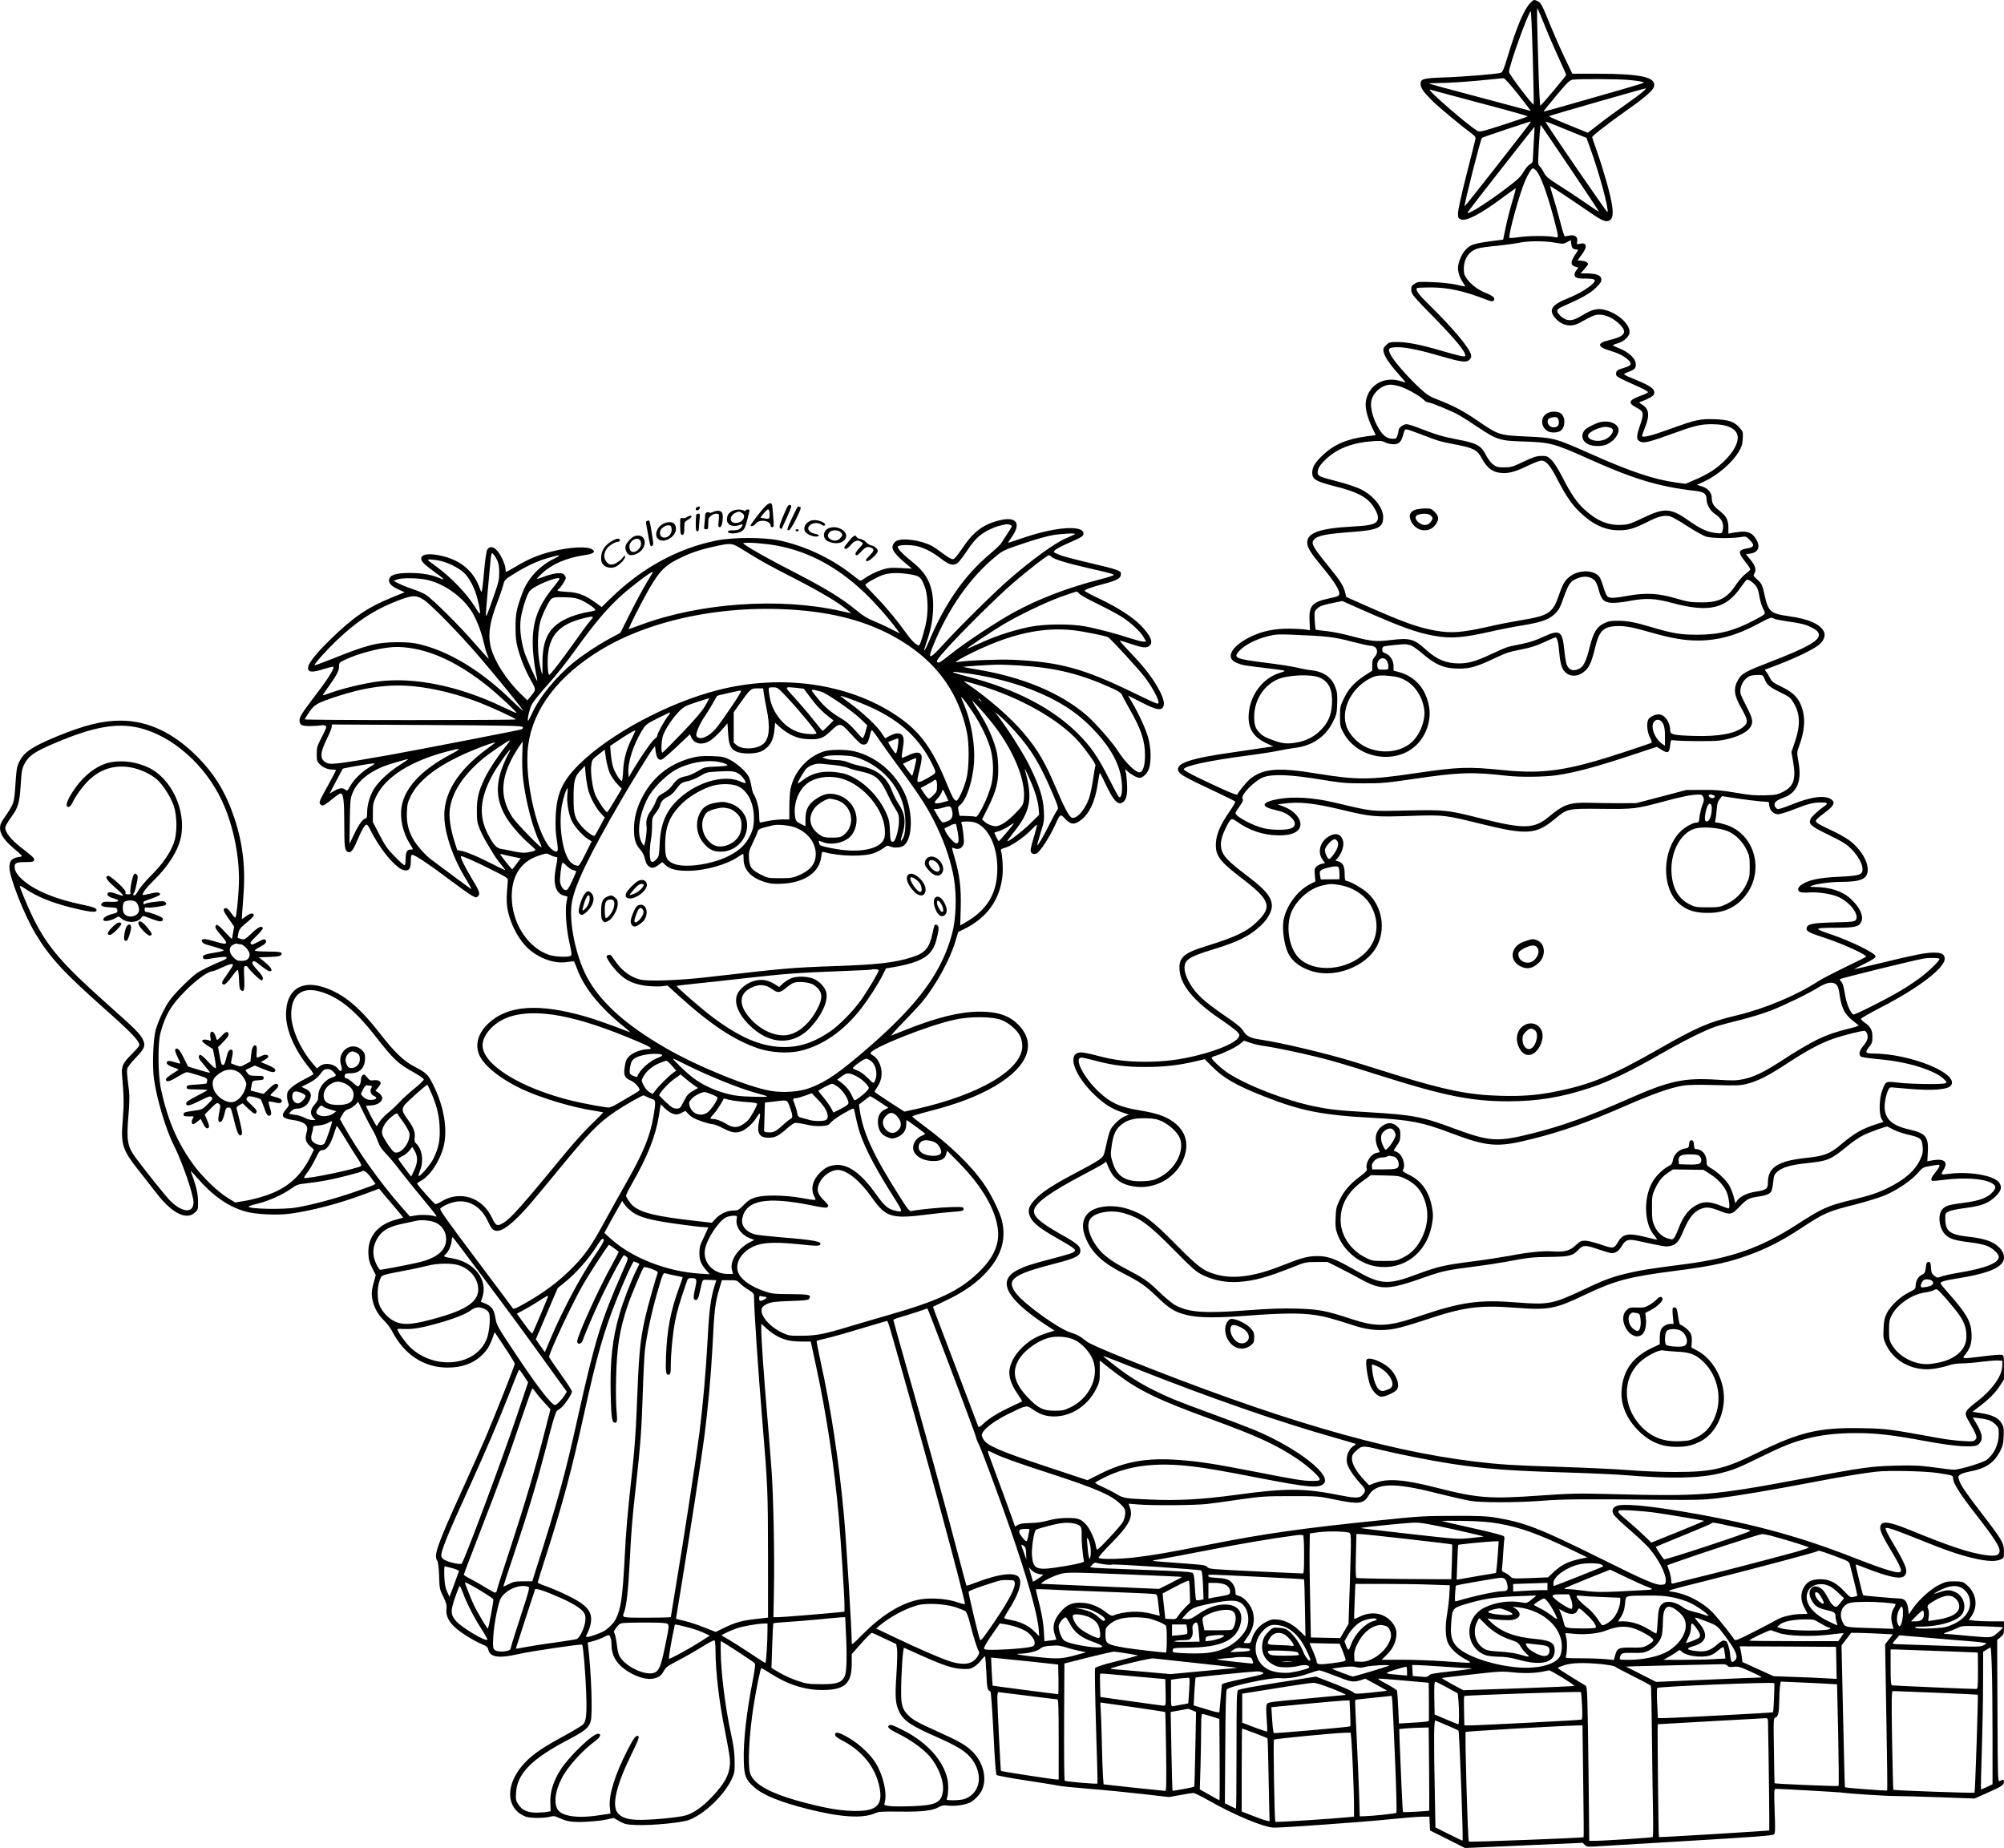 <?xml version="1.0" encoding="UTF-8"?>
<svg xmlns="http://www.w3.org/2000/svg" version="1.0" viewBox="0 0 1927.066 1776.699" preserveAspectRatio="xMidYMid meet">
  <g transform="translate(-72.959,1952.848) scale(0.1,-0.1)" fill="#000000" stroke="none">
    <path d="M15443 19498 c-59 -63 -128 -225 -214 -508 -40 -133 -50 -155 -70 -162 -40 -12 -360 -38 -547 -44 -195 -7 -222 -14 -222 -62 0 -39 27 -77 111 -161 64 -64 290 -251 387 -322 26 -19 33 -29 29 -49 -3 -14 -41 -168 -86 -343 -48 -188 -81 -338 -81 -368 0 -45 3 -50 27 -60 54 -20 189 50 415 219 61 45 112 81 114 80 1 -2 -15 -63 -37 -137 -22 -74 -50 -185 -62 -245 l-23 -111 -60 -8 c-230 -29 -259 -39 -313 -104 -32 -39 -61 -116 -61 -162 0 -42 18 -96 46 -136 14 -21 24 -39 22 -40 -2 -2 -41 6 -88 17 -52 11 -140 21 -225 24 -129 5 -143 4 -172 -15 -27 -17 -33 -27 -33 -55 0 -44 11 -58 225 -276 206 -211 295 -320 295 -360 0 -17 -44 -8 -225 45 -201 59 -331 85 -427 85 -75 0 -81 -2 -110 -30 -25 -25 -29 -36 -24 -61 9 -47 52 -113 137 -209 44 -50 78 -90 77 -90 -2 0 -25 7 -52 15 -162 49 -314 -43 -333 -204 -7 -59 16 -150 62 -245 l34 -71 -92 -12 c-187 -26 -310 -78 -418 -181 -73 -68 -101 -115 -101 -168 0 -65 31 -83 233 -135 154 -39 245 -78 304 -131 47 -40 95 -124 95 -164 0 -61 -48 -78 -245 -88 -314 -17 -435 -60 -435 -153 0 -49 29 -96 149 -241 108 -130 163 -217 159 -252 -3 -23 -11 -26 -99 -45 -163 -36 -192 -69 -187 -213 l4 -93 -46 7 c-25 4 -97 8 -160 8 -137 0 -243 -22 -349 -70 -195 -90 -266 -209 -153 -257 55 -23 62 -25 247 -47 94 -11 183 -23 200 -26 27 -6 25 -8 -29 -25 -153 -47 -271 -192 -295 -362 -22 -156 30 -252 168 -315 l65 -30 -70 -10 c-38 -6 -167 -25 -286 -42 -450 -62 -594 -112 -555 -189 15 -30 82 -67 339 -187 112 -52 204 -98 206 -103 2 -6 -22 -47 -54 -93 -89 -129 -128 -219 -132 -304 -7 -121 32 -174 249 -340 272 -208 295 -272 150 -414 -101 -99 -206 -149 -496 -239 -212 -65 -261 -109 -253 -226 9 -147 138 -303 388 -472 74 -50 148 -105 164 -122 26 -27 28 -33 17 -54 -28 -52 -177 -119 -388 -173 -175 -45 -331 -64 -516 -64 -173 0 -301 17 -462 60 -61 17 -128 30 -148 30 -145 0 -73 -219 135 -415 87 -82 160 -128 255 -160 l68 -23 -36 -15 c-49 -20 -116 -82 -140 -129 -11 -21 -28 -80 -38 -132 -11 -52 -24 -103 -30 -115 -18 -33 -65 -63 -261 -166 -226 -119 -332 -188 -399 -260 -63 -69 -73 -109 -43 -171 27 -56 98 -111 259 -202 153 -87 178 -105 168 -121 -10 -17 -39 -27 -226 -76 -196 -52 -246 -68 -317 -103 -209 -101 -125 -273 255 -526 l93 -61 -68 -21 c-100 -31 -164 -67 -235 -133 -69 -66 -110 -131 -127 -205 -16 -71 8 -151 71 -244 28 -41 49 -75 47 -77 -2 -2 -47 -23 -101 -48 -127 -60 -211 -111 -268 -164 -41 -38 -48 -41 -54 -26 -4 10 -62 164 -130 343 -67 179 -164 432 -214 564 -51 131 -91 239 -89 241 2 1 57 27 122 59 157 74 272 152 365 246 163 164 220 331 176 520 -21 87 -109 266 -184 370 -123 172 -317 359 -556 536 -67 49 -122 93 -123 98 -2 5 73 28 165 51 271 70 469 146 633 243 320 190 401 409 219 591 -87 87 -200 124 -373 123 -189 -1 -408 -56 -706 -174 -69 -28 -132 -53 -140 -56 -8 -3 46 58 121 134 74 76 153 162 176 189 134 164 266 405 318 578 l29 95 55 27 c219 107 344 279 370 509 8 68 0 200 -14 245 -4 13 4 19 38 28 58 16 180 98 247 167 30 31 57 56 61 56 3 0 -9 -50 -27 -111 -19 -60 -34 -121 -34 -134 0 -31 26 -46 57 -32 32 14 122 151 173 262 57 124 54 122 104 69 52 -54 85 -57 144 -14 86 62 142 180 168 355 8 55 17 101 19 103 2 2 26 -44 54 -104 78 -165 120 -210 166 -180 36 23 48 76 42 180 -3 50 -8 102 -13 116 l-7 25 24 -21 c38 -34 92 -64 116 -64 35 0 79 45 94 97 20 70 16 194 -10 288 -22 81 -89 227 -157 343 l-37 63 128 -65 c131 -68 181 -80 205 -51 23 28 12 84 -34 170 -59 111 -142 219 -277 359 -61 64 -107 116 -102 116 5 0 47 -13 94 -28 121 -41 156 -46 185 -27 49 32 24 97 -79 203 -74 76 -219 170 -389 251 -82 38 -148 74 -148 79 0 12 63 35 185 67 122 32 159 52 163 88 3 23 -2 30 -35 43 -21 9 -85 28 -143 41 -303 72 -380 92 -425 112 -48 21 -49 22 -29 41 10 11 70 42 132 69 130 57 144 67 140 95 -11 76 -265 58 -556 -39 -89 -30 -165 -55 -168 -55 -3 0 13 25 35 56 94 131 44 200 -117 160 -157 -38 -253 -110 -360 -271 -45 -66 -74 -101 -88 -103 -13 -2 -48 18 -95 53 -41 31 -90 65 -109 75 -115 59 -296 81 -348 43 -17 -13 -28 -31 -30 -51 -4 -35 35 -83 130 -163 l57 -48 -108 6 c-93 5 -118 3 -177 -15 -62 -20 -132 -55 -190 -97 -20 -15 -25 -13 -77 30 -206 167 -463 291 -721 347 -150 32 -444 32 -606 0 -370 -75 -712 -260 -1010 -548 l-95 -92 -55 40 c-101 74 -173 102 -277 106 -87 4 -108 11 -82 27 20 13 69 88 69 106 0 10 -8 25 -17 34 -22 23 -98 14 -190 -20 -36 -14 -68 -24 -70 -21 -2 2 23 28 55 57 92 85 233 145 401 170 86 12 111 30 77 54 -46 34 -217 25 -396 -20 -123 -31 -219 -71 -334 -140 -51 -30 -96 -55 -99 -55 -4 0 -7 14 -7 30 0 42 -51 149 -88 183 -37 35 -71 33 -89 -4 -7 -15 -21 -113 -30 -218 -9 -106 -19 -188 -23 -184 -4 4 -15 28 -24 53 -57 148 -173 247 -342 290 -130 33 -214 24 -214 -23 0 -27 27 -53 131 -130 93 -67 105 -83 44 -56 -71 31 -171 49 -280 49 -146 0 -205 -21 -205 -74 0 -30 33 -60 98 -88 l53 -24 -128 -52 c-229 -93 -370 -190 -586 -401 -149 -146 -220 -238 -215 -280 4 -37 45 -39 150 -5 48 15 90 25 94 22 10 -11 -44 -103 -122 -206 -181 -238 -204 -273 -204 -307 0 -48 19 -58 108 -57 42 1 88 4 102 7 14 3 32 1 40 -5 12 -8 7 -24 -35 -106 -46 -88 -50 -102 -50 -164 0 -59 3 -72 25 -95 31 -34 79 -55 125 -55 19 0 35 -3 35 -7 0 -4 -31 -63 -69 -132 -97 -176 -98 -178 -78 -198 18 -19 32 -12 125 64 29 23 59 43 67 43 26 0 35 -73 35 -281 0 -230 4 -265 32 -280 29 -16 51 9 93 109 45 105 72 152 89 152 7 0 20 -17 30 -37 49 -103 135 -232 199 -300 75 -79 110 -103 151 -103 33 0 46 26 46 94 0 39 4 56 13 56 25 0 144 -78 336 -222 108 -81 215 -158 238 -170 40 -21 44 -22 59 -6 24 23 15 48 -66 181 -61 101 -106 194 -98 203 8 7 120 -42 278 -121 165 -82 175 -88 173 -113 -15 -165 -15 -224 2 -298 33 -149 119 -297 218 -376 108 -86 247 -128 354 -108 31 5 60 7 63 3 4 -5 17 -37 30 -72 65 -178 224 -374 447 -552 43 -34 69 -59 58 -54 -182 70 -332 123 -425 150 -449 129 -745 109 -931 -63 -103 -95 -135 -208 -89 -310 47 -103 204 -228 405 -323 184 -87 485 -177 695 -209 47 -8 87 -15 89 -17 2 -1 -43 -48 -101 -103 -59 -55 -166 -173 -240 -262 -444 -539 -544 -652 -618 -697 -59 -35 -72 -30 -109 48 -94 201 -312 269 -494 154 -21 -13 -44 -23 -51 -21 -13 3 -176 187 -176 198 0 3 16 14 35 24 89 48 184 190 220 331 40 158 7 369 -89 571 -59 123 -72 136 -196 200 -99 52 -187 136 -325 314 -200 257 -351 382 -538 445 -224 75 -367 -26 -367 -260 0 -154 84 -344 229 -520 22 -27 37 -52 33 -56 -4 -4 -45 -26 -90 -50 -46 -23 -102 -58 -123 -79 -33 -31 -39 -43 -39 -78 0 -23 5 -52 11 -66 10 -22 8 -29 -20 -61 -55 -63 -40 -90 61 -104 114 -16 156 -50 138 -112 -20 -68 -13 -99 29 -138 l39 -36 -32 -66 c-80 -162 -186 -268 -339 -339 -77 -36 -207 -74 -309 -90 l-77 -13 -78 49 c-93 57 -237 197 -320 310 -156 213 -250 429 -315 728 -30 136 -33 446 -5 545 48 176 102 266 242 406 105 105 216 185 256 185 10 0 50 16 90 35 74 35 109 43 109 25 0 -5 -25 -44 -55 -87 -56 -77 -62 -95 -32 -101 10 -2 37 25 74 74 57 77 58 77 64 48 4 -16 7 -59 8 -95 1 -45 6 -70 16 -79 31 -26 38 -1 33 116 -5 105 -4 114 12 114 10 0 20 -4 22 -9 7 -21 121 -132 132 -128 27 9 15 41 -38 97 -37 39 -54 64 -50 74 9 24 20 20 87 -34 34 -27 70 -50 79 -50 36 0 17 37 -43 86 l-61 49 100 3 c72 2 103 7 112 17 24 28 0 35 -126 35 -74 0 -124 4 -124 10 0 5 23 21 50 35 54 27 70 49 51 68 -9 9 -26 5 -70 -20 -48 -26 -61 -30 -70 -19 -8 10 4 27 55 76 35 34 63 68 61 74 -9 28 -42 14 -107 -48 -65 -61 -71 -64 -101 -56 -17 5 -33 11 -34 12 -1 2 2 22 7 46 8 37 20 51 79 100 38 31 69 62 69 69 0 27 -31 24 -72 -6 -23 -17 -42 -30 -43 -28 -1 1 5 87 13 191 25 297 -1 529 -87 786 -80 239 -189 418 -356 585 -230 230 -475 345 -735 345 -176 0 -346 -42 -612 -151 -238 -98 -318 -152 -363 -244 -23 -46 -28 -74 -36 -202 -14 -205 -10 -195 -122 -357 -58 -84 -25 -167 116 -284 69 -58 76 -67 56 -70 -82 -9 -109 -35 -109 -103 0 -95 141 -454 250 -636 139 -231 273 -376 675 -732 247 -219 325 -301 325 -342 0 -6 -33 -45 -74 -86 -87 -86 -101 -117 -92 -211 17 -187 18 -278 6 -417 -20 -245 -6 -289 162 -501 56 -72 132 -168 167 -213 146 -188 281 -255 363 -182 32 29 33 31 32 113 -1 77 -22 160 -70 283 -4 11 19 -11 52 -50 158 -183 305 -287 476 -335 94 -27 298 -37 423 -21 211 28 485 100 725 191 l135 50 35 -42 c19 -24 72 -85 117 -138 45 -52 80 -96 79 -98 -2 -1 -28 -9 -60 -17 -185 -48 -282 -166 -274 -331 2 -56 10 -84 37 -137 l34 -67 -16 -58 c-24 -87 -27 -117 -17 -174 15 -78 53 -148 111 -204 28 -27 62 -71 76 -99 118 -230 307 -355 538 -355 133 0 241 38 321 112 53 49 81 92 109 170 l21 59 97 -146 c53 -79 97 -151 97 -158 0 -17 -194 -506 -279 -705 -33 -78 -137 -310 -230 -515 -235 -518 -271 -620 -239 -670 11 -16 17 -59 20 -149 4 -121 5 -130 40 -200 29 -60 35 -81 31 -116 -8 -65 19 -122 82 -180 58 -53 179 -128 262 -163 42 -17 53 -27 58 -50 17 -74 98 -87 288 -44 126 29 606 99 615 91 9 -10 31 -261 38 -451 8 -218 2 -284 -31 -317 -13 -13 -93 -61 -177 -107 -209 -113 -303 -177 -383 -262 -161 -171 -186 -372 -60 -477 20 -16 53 -34 74 -41 49 -14 169 -14 226 0 38 10 50 8 87 -9 77 -37 132 -45 261 -39 67 3 155 12 195 21 l73 16 56 -32 c52 -29 65 -32 167 -36 148 -5 428 22 499 48 148 55 338 236 411 390 29 61 31 72 30 175 -1 84 -9 144 -33 255 -57 258 -101 613 -101 818 l0 84 38 -23 c81 -49 281 -181 290 -192 7 -8 0 -62 -18 -156 -62 -312 -94 -600 -88 -783 4 -144 18 -179 97 -250 86 -78 252 -145 521 -213 319 -80 527 -92 646 -39 34 15 66 17 234 15 215 -3 313 8 375 42 32 18 50 21 90 16 66 -8 166 6 214 30 44 23 98 81 116 125 48 116 7 267 -100 370 -59 57 -126 95 -316 181 -203 91 -253 118 -300 167 -51 53 -64 95 -64 213 0 180 17 436 29 431 6 -2 81 -36 167 -75 208 -93 297 -123 389 -128 65 -3 80 -1 115 19 21 13 54 42 71 66 18 23 35 39 37 35 2 -5 8 -78 12 -163 6 -148 10 -163 39 -173 5 -2 18 -181 29 -398 12 -263 23 -398 30 -406 7 -6 136 -30 287 -53 151 -23 291 -45 310 -50 19 -5 152 -18 295 -30 143 -11 374 -34 513 -50 l253 -29 106 19 c59 11 116 20 128 20 12 0 75 -31 141 -68 247 -142 543 -265 634 -265 101 0 842 53 1090 78 135 14 281 26 325 27 l80 1 3 -67 3 -66 168 -84 168 -85 566 25 566 25 20 -20 c18 -18 29 -20 98 -15 43 3 443 27 890 53 622 37 816 51 829 62 15 12 16 34 9 226 -7 206 -6 213 12 213 50 0 592 -31 623 -35 75 -11 430 -34 520 -34 52 0 246 -5 431 -12 l337 -12 108 48 c153 68 174 82 174 112 0 18 -4 24 -15 19 -8 -3 -22 -9 -30 -12 -13 -5 -15 63 -17 577 -2 321 -3 628 -3 683 l0 98 33 27 c30 26 32 32 32 89 l0 62 -109 0 c-59 0 -135 3 -168 6 l-61 7 24 35 c72 105 46 237 -60 316 -22 17 -42 21 -104 21 -68 0 -86 -4 -146 -34 -79 -39 -194 -142 -253 -228 l-38 -56 -7 59 c-9 66 -32 93 -83 94 -59 2 -345 27 -349 31 -5 6 -75 293 -72 296 1 1 42 -13 92 -33 230 -90 344 -113 377 -76 38 42 21 92 -103 302 -38 63 -71 126 -75 139 -7 23 -6 23 31 16 22 -4 143 -49 269 -100 279 -113 410 -158 552 -190 123 -28 198 -31 248 -11 35 15 35 15 35 79 0 80 -18 111 -213 364 -158 206 -201 268 -218 321 -11 32 -10 37 9 53 12 9 52 22 89 29 156 29 233 80 294 192 28 55 33 75 36 148 3 74 1 90 -19 124 -30 52 -91 82 -197 98 l-84 13 74 57 c92 70 147 127 193 198 l36 55 0 116 c0 110 -1 117 -21 122 -12 3 -91 -3 -177 -14 -220 -27 -209 -29 -167 26 44 58 58 112 53 200 -8 114 -51 188 -225 384 -40 45 -73 86 -73 91 0 17 44 29 178 50 226 37 348 77 405 135 53 54 27 137 -61 194 -57 36 -131 56 -267 71 -164 19 -207 52 -209 162 -1 62 -1 63 34 80 19 9 90 24 157 32 159 21 222 45 290 110 58 57 67 91 37 134 -50 72 -296 112 -501 83 -29 -4 -53 -4 -53 0 0 4 9 24 21 44 43 73 5 106 -101 89 l-57 -10 5 91 c7 146 -20 178 -185 216 -170 38 -239 111 -230 239 3 36 14 88 24 115 16 42 23 50 44 49 13 -1 88 -7 167 -14 228 -20 377 -7 404 34 77 114 -393 305 -754 306 -70 0 -76 11 -37 60 30 37 34 49 34 100 0 66 -18 99 -76 138 -19 13 -34 29 -34 35 0 7 89 57 197 113 351 180 608 376 608 463 0 45 -27 61 -104 61 -80 0 -185 -21 -514 -101 -135 -32 -247 -59 -251 -58 -3 0 41 24 99 52 81 40 105 57 105 72 0 29 -240 147 -427 210 -175 59 -172 63 53 64 175 1 213 10 235 53 29 56 -9 142 -101 226 -79 73 -196 111 -345 113 -48 0 -52 2 -30 11 50 20 177 37 282 38 197 0 258 29 258 119 -1 90 -78 210 -185 286 -35 25 -117 70 -182 99 -64 29 -121 60 -127 70 -12 19 -7 24 102 108 69 53 80 86 40 112 -64 42 -192 25 -375 -49 -62 -25 -122 -45 -133 -45 -12 0 -25 10 -32 25 -15 34 6 57 82 84 130 47 177 157 145 339 -17 96 -17 98 5 157 57 155 63 274 21 387 -32 83 -80 130 -188 183 -82 39 -95 50 -114 87 -12 24 -28 51 -37 60 -13 16 -13 18 4 24 231 83 439 179 506 234 46 38 65 88 46 127 -35 72 -148 121 -341 148 -168 23 -195 46 -227 194 -23 107 -28 118 -76 161 -32 28 -36 35 -26 51 23 37 14 75 -33 133 l-46 56 42 6 c78 13 99 64 56 138 -33 58 -78 79 -152 72 -33 -4 -72 -9 -87 -12 l-28 -6 0 58 c0 75 -19 110 -88 164 -56 44 -72 71 -72 125 0 47 -40 92 -97 108 l-46 14 68 31 c134 63 269 179 335 288 28 47 35 70 38 124 4 64 3 69 -29 105 -53 60 -105 78 -239 83 -142 5 -184 -4 -431 -94 -185 -67 -269 -87 -269 -65 0 6 12 39 26 74 50 123 43 184 -28 227 -29 17 -30 20 -12 26 67 23 123 54 129 73 14 45 -24 76 -170 136 -140 58 -136 55 -81 76 64 24 76 36 76 74 0 57 -68 120 -172 160 -27 10 -48 21 -48 24 0 4 21 12 46 19 60 16 114 68 114 109 0 80 -122 186 -246 214 -68 15 -115 3 -214 -57 -84 -50 -126 -56 -177 -24 -18 10 -39 31 -49 45 -21 32 -12 44 58 74 158 69 241 115 292 162 30 27 58 59 61 70 17 53 -28 79 -139 79 l-58 0 36 40 c20 22 36 44 36 49 0 16 -25 30 -63 33 l-38 3 40 54 c60 80 50 124 -23 105 -24 -6 -26 -4 -20 23 9 43 -23 68 -73 57 -21 -4 -42 -8 -46 -8 -5 -1 -26 67 -47 151 -22 83 -53 192 -69 242 -16 50 -27 91 -25 91 7 0 212 -136 335 -221 148 -103 188 -124 222 -115 42 10 53 54 38 153 -14 98 -80 331 -145 517 -25 70 -46 132 -46 136 0 13 162 138 335 260 173 121 250 189 260 227 22 90 -125 123 -553 123 l-233 0 -73 153 c-40 83 -101 222 -136 307 -80 199 -93 224 -125 238 -36 17 -37 16 -72 -20z m137 -205 c33 -84 94 -225 135 -314 41 -89 75 -166 75 -171 0 -9 -237 -292 -248 -296 -5 -1 -14 181 -20 405 -13 436 -15 539 -8 532 3 -3 32 -73 66 -156z m-111 -319 c7 -245 11 -447 8 -450 -9 -10 -237 291 -237 313 0 58 189 583 210 583 3 0 12 -201 19 -446z m-172 -314 c51 -63 106 -134 123 -157 l30 -41 -32 8 c-18 5 -237 63 -487 130 -250 66 -457 122 -459 125 -3 3 36 5 87 5 104 0 318 15 496 34 66 7 127 13 135 12 8 -1 56 -53 107 -116z m1090 100 c61 -5 122 -14 135 -19 27 -10 82 7 -522 -166 -234 -68 -427 -121 -428 -120 -2 2 53 71 123 154 115 137 130 150 163 154 80 8 423 6 529 -3z m141 -113 c-20 -18 -99 -77 -175 -130 -76 -53 -187 -134 -246 -181 l-109 -84 -181 74 c-180 74 -194 81 -186 88 5 5 911 265 924 265 6 0 -7 -15 -27 -32z m-1570 -108 c254 -67 462 -125 462 -129 0 -3 -104 -39 -231 -80 -212 -68 -232 -73 -254 -59 -102 62 -502 410 -454 396 8 -3 223 -60 477 -128z m486 -191 c-21 -34 -628 -808 -631 -804 -8 8 153 644 167 659 5 6 447 154 468 157 2 0 0 -6 -4 -12z m361 -72 l180 -73 38 -104 c88 -245 177 -574 165 -611 -3 -9 -538 769 -592 861 -11 17 -11 17 209 -73z m24 -366 c154 -228 278 -416 277 -418 -2 -1 -66 41 -142 94 -76 53 -190 128 -253 167 -96 61 -117 79 -136 118 -13 25 -31 52 -40 59 -15 13 -17 29 -11 135 8 158 18 267 22 262 2 -2 130 -190 283 -417z m-350 265 c-4 -71 -8 -148 -9 -170 0 -34 -5 -43 -30 -57 -16 -9 -43 -42 -61 -73 -28 -49 -54 -73 -196 -180 -191 -142 -364 -247 -338 -204 18 28 638 820 640 817 2 -2 -1 -61 -6 -133z m21 -285 c41 -41 102 -205 170 -456 22 -81 40 -158 40 -170 0 -20 -3 -21 -42 -13 -64 12 -241 11 -335 -3 -45 -7 -85 -9 -88 -6 -16 15 91 408 148 543 27 64 64 125 77 125 6 0 19 -9 30 -20z m352 -747 c6 -7 21 -13 34 -13 24 0 24 0 -12 -54 -43 -66 -43 -97 2 -111 l32 -10 -19 -24 c-10 -13 -19 -31 -19 -40 0 -32 22 -41 99 -41 98 0 114 -10 81 -45 -43 -45 -140 -103 -247 -146 -158 -63 -188 -116 -110 -197 63 -67 149 -81 227 -37 124 69 146 78 190 78 58 1 127 -31 183 -82 91 -84 69 -125 -83 -161 -123 -28 -126 -64 -8 -100 86 -26 134 -49 177 -85 48 -41 41 -61 -26 -81 -70 -20 -83 -29 -83 -61 0 -25 2 -27 238 -133 40 -18 71 -38 69 -43 -1 -5 -36 -22 -77 -36 -109 -40 -118 -68 -35 -111 72 -37 75 -54 36 -169 -38 -110 -38 -140 2 -159 35 -17 94 -2 315 79 203 74 264 89 373 89 159 0 249 -47 249 -130 0 -63 -50 -148 -135 -229 -81 -77 -154 -123 -281 -177 l-86 -37 -89 12 c-210 28 -441 105 -824 276 -333 149 -356 155 -604 166 -276 12 -281 14 -485 154 -133 91 -231 143 -376 199 -81 31 -107 47 -174 109 -106 96 -246 255 -280 317 -37 68 -27 80 68 80 80 0 225 -31 429 -91 183 -53 228 -58 257 -29 16 16 20 29 15 48 -16 68 -179 261 -417 494 -89 87 -119 130 -103 146 4 4 64 7 133 7 171 -1 320 -34 544 -121 38 -14 50 -16 60 -6 21 21 -3 45 -69 71 -76 29 -148 83 -188 139 -25 37 -30 52 -29 100 1 98 54 170 140 193 19 6 99 17 177 24 78 8 174 21 212 29 88 19 246 20 349 1 74 -13 81 -13 115 6 l36 19 3 -32 c2 -18 8 -39 14 -45z m-1649 -1334 c66 -22 190 -94 221 -128 11 -12 28 -21 38 -21 26 0 230 -84 298 -123 30 -17 114 -70 185 -118 174 -117 211 -129 424 -135 269 -8 306 -18 643 -170 424 -191 678 -267 1013 -304 90 -10 115 -28 115 -83 0 -46 35 -109 75 -136 76 -51 97 -99 78 -170 -6 -22 -9 -23 -66 -17 -75 8 -145 39 -247 111 -185 131 -240 135 -450 35 -123 -59 -142 -65 -212 -68 -126 -6 -237 41 -354 150 -76 71 -129 149 -213 314 -38 74 -78 137 -102 160 -37 36 -44 39 -97 39 -48 -1 -75 -10 -172 -55 -106 -51 -121 -55 -186 -55 -62 0 -75 3 -107 28 -21 16 -50 54 -67 87 -49 97 -86 117 -285 155 -136 26 -198 45 -362 109 -51 20 -105 36 -119 36 -28 0 -74 -34 -74 -54 0 -6 -5 -28 -11 -48 -9 -35 -13 -38 -47 -38 -62 0 -106 39 -156 138 -38 74 -59 166 -51 218 13 86 102 164 188 164 21 0 66 -9 100 -21z m195 -458 c169 -65 177 -67 326 -96 171 -32 212 -53 251 -127 57 -107 116 -147 216 -148 64 0 128 20 248 79 47 22 97 41 112 41 45 0 84 -44 150 -172 89 -172 145 -253 227 -330 123 -116 239 -168 371 -168 90 0 144 16 278 83 98 50 151 63 207 53 19 -4 95 -46 169 -95 74 -48 156 -94 183 -102 55 -16 237 -19 326 -5 57 9 57 9 93 -27 49 -49 44 -69 -20 -80 -92 -15 -96 -38 -25 -127 28 -34 50 -68 50 -75 0 -6 -20 -26 -44 -43 -24 -18 -64 -63 -89 -100 -90 -137 -167 -177 -342 -175 -97 0 -125 5 -235 37 -167 50 -293 58 -462 27 -135 -24 -178 -26 -200 -8 -9 6 -26 45 -38 86 -12 41 -29 85 -37 98 -47 72 -192 78 -283 12 -52 -38 -71 -70 -111 -186 -58 -168 -97 -194 -360 -237 -85 -14 -224 -41 -309 -61 -265 -59 -360 -67 -516 -40 -166 29 -309 80 -679 244 l-180 80 -11 45 c-16 63 -48 113 -151 239 -161 198 -180 232 -148 267 36 40 112 55 368 74 251 19 297 41 297 144 -1 91 -94 207 -214 266 -42 21 -138 53 -223 75 -176 45 -193 53 -193 87 0 40 25 78 90 137 106 96 251 150 434 163 77 6 97 4 126 -11 19 -10 55 -18 79 -18 52 0 74 21 92 86 14 52 17 57 35 57 8 0 72 -22 142 -49z m-3960 -867 c12 -4 22 -10 22 -14 0 -4 -19 -36 -42 -71 -24 -35 -50 -76 -58 -90 -8 -14 -56 -60 -106 -102 -249 -208 -437 -478 -594 -850 -20 -48 -39 -85 -42 -82 -3 3 8 41 23 84 42 120 61 225 62 341 1 190 -55 311 -197 423 -93 74 -149 133 -143 150 6 19 131 20 195 2 78 -23 136 -54 222 -119 79 -60 116 -70 158 -40 12 8 54 62 92 119 77 115 126 160 222 205 54 26 83 34 158 49 3 0 15 -2 28 -5z m629 -90 c-4 -4 -46 -24 -94 -44 -101 -44 -331 -210 -540 -393 -143 -124 -487 -464 -640 -633 -124 -136 -145 -139 -94 -12 145 360 359 666 607 868 66 55 82 62 266 124 111 38 234 72 284 80 94 15 222 20 211 10z m-2945 -99 c337 -44 641 -198 922 -466 103 -99 228 -240 308 -349 l31 -42 -92 46 c-50 26 -125 60 -166 76 -52 21 -101 51 -162 102 -144 117 -292 208 -588 361 -240 123 -414 220 -490 273 -17 12 -11 14 52 14 40 0 123 -7 185 -15z m-239 -58 c160 -100 224 -136 507 -281 247 -128 407 -224 490 -294 l35 -30 -105 23 c-587 131 -1353 77 -1921 -135 -59 -22 -109 -40 -113 -40 -9 0 120 255 189 375 112 193 161 242 327 319 98 47 199 78 338 107 135 28 139 27 253 -44z m-2396 -54 c34 -51 43 -83 43 -161 0 -64 -7 -96 -41 -192 -74 -213 -83 -235 -87 -219 -1 9 6 117 18 240 11 123 23 254 27 292 3 37 9 67 14 67 4 0 16 -12 26 -27z m578 -22 c-142 -68 -257 -189 -309 -326 -60 -161 -69 -206 -69 -335 0 -96 5 -143 21 -202 29 -107 75 -219 128 -313 50 -88 50 -88 -6 -155 l-29 -35 -62 60 c-148 144 -265 332 -294 469 -23 115 -5 227 69 420 24 61 48 134 55 161 12 49 15 52 104 107 119 74 221 121 327 152 114 33 138 32 65 -3z m4775 15 c17 -22 143 -61 340 -106 219 -50 260 -61 260 -70 0 -4 -55 -22 -122 -39 -328 -85 -597 -188 -841 -321 -164 -90 -467 -290 -611 -405 -94 -75 -110 -85 -123 -73 -12 13 2 31 98 139 155 171 491 503 635 626 140 121 324 263 340 263 6 0 17 -6 24 -14z m-5871 -41 c87 -21 194 -79 237 -129 48 -55 90 -140 113 -228 23 -87 32 -148 23 -148 -4 0 -22 26 -41 57 -78 128 -227 285 -370 390 -42 31 -80 60 -85 64 -15 14 52 10 123 -6z m2025 -132 c-43 -65 -145 -250 -219 -399 l-80 -160 -97 -52 c-124 -67 -252 -152 -349 -230 -170 -137 -335 -339 -404 -494 -17 -37 -33 -68 -36 -68 -14 0 12 114 37 160 15 27 85 114 155 191 75 83 187 224 271 342 172 240 299 390 436 513 97 87 277 223 296 224 4 0 0 -12 -10 -27z m2490 3 c89 -15 102 -25 137 -116 28 -69 36 -213 19 -318 -12 -79 -56 -230 -70 -246 -13 -14 -69 35 -118 104 -89 125 -197 256 -299 361 -57 58 -103 109 -103 113 0 13 108 75 166 95 69 24 153 26 268 7z m6566 -46 c25 -17 40 -50 60 -127 6 -24 21 -55 34 -69 31 -37 100 -41 245 -15 174 32 248 28 426 -19 349 -93 514 -54 655 154 25 36 51 68 58 71 18 7 79 -41 97 -75 8 -15 19 -56 24 -91 6 -35 21 -85 34 -111 28 -55 32 -50 -73 -106 -201 -108 -343 -145 -555 -146 -165 0 -234 11 -435 70 -166 50 -240 64 -334 64 -70 0 -91 -4 -137 -27 -68 -35 -97 -85 -134 -231 -29 -117 -55 -175 -88 -196 -59 -38 -112 -24 -133 36 -7 20 -17 85 -23 145 -18 177 -43 192 -202 118 -72 -34 -132 -53 -217 -70 -140 -28 -126 -24 -283 -96 -148 -69 -219 -89 -309 -89 -125 0 -213 37 -317 131 -116 105 -155 116 -337 94 -146 -18 -187 -14 -395 41 -74 20 -177 40 -229 45 -52 5 -97 11 -100 14 -3 3 -8 43 -10 90 -4 82 -4 85 24 112 24 24 49 33 135 51 l106 22 194 -86 c371 -164 526 -220 693 -249 162 -28 271 -19 536 40 85 20 223 47 307 60 176 29 250 54 305 103 47 42 59 64 99 180 36 101 58 136 102 159 66 34 131 36 177 3z m-11217 -6 c162 -35 331 -153 426 -295 47 -71 96 -193 121 -303 10 -45 25 -98 35 -120 9 -21 15 -39 13 -41 -2 -1 -61 65 -133 147 -154 178 -414 435 -477 472 -24 14 -79 37 -121 51 -43 14 -101 37 -130 52 l-52 26 30 13 c42 18 202 17 288 -2z m1277 9 c0 -5 -27 -41 -60 -82 -156 -191 -209 -350 -196 -591 3 -63 15 -158 25 -210 11 -52 19 -95 17 -97 -6 -7 -105 215 -125 280 -34 112 -47 234 -33 322 14 92 58 228 85 261 39 51 287 151 287 117z m4997 -142 c6 -10 86 -55 177 -99 92 -45 197 -101 234 -125 87 -56 181 -144 210 -196 l23 -41 -28 0 c-16 0 -69 14 -119 30 -121 41 -329 96 -444 117 -143 25 -383 23 -526 -5 -141 -28 -311 -82 -439 -139 -155 -69 -165 -74 -165 -70 0 7 234 164 340 227 149 90 402 212 560 270 74 27 142 49 150 50 8 0 20 -8 27 -19z m-6300 -61 c72 -49 349 -332 523 -536 179 -208 430 -517 430 -529 0 -4 -56 47 -124 113 -282 272 -581 454 -862 524 -69 17 -118 22 -219 22 -196 0 -295 -25 -628 -159 -92 -37 -170 -65 -172 -63 -9 8 102 133 207 234 208 200 393 317 638 404 102 37 139 35 207 -10z m1513 -2 c68 -32 145 -87 134 -97 -5 -4 -42 -13 -82 -19 -40 -7 -108 -26 -150 -42 -204 -80 -277 -199 -276 -450 0 -121 0 -123 -12 -75 -38 146 -42 349 -9 476 15 58 67 170 98 210 18 24 42 28 147 25 76 -3 106 -8 150 -28z m2175 -104 c381 -41 692 -146 959 -324 308 -206 494 -478 572 -835 26 -120 24 -354 -5 -460 -25 -94 -77 -205 -95 -205 -20 0 -39 33 -91 161 -142 348 -263 511 -491 662 -459 305 -1098 396 -1706 242 -484 -123 -1046 -424 -1343 -719 -160 -160 -214 -281 -222 -501 -4 -92 0 -158 11 -225 17 -107 12 -124 -31 -100 -145 82 -289 679 -244 1014 47 349 287 665 693 913 510 311 1266 454 1993 377z m-2065 -60 c0 -4 -13 -21 -29 -40 -17 -18 -85 -111 -152 -206 -131 -184 -227 -308 -239 -308 -13 0 -19 134 -9 211 22 177 116 273 320 328 78 21 109 25 109 15z m11360 -14 c11 -6 68 -17 127 -26 127 -17 174 -29 228 -56 56 -28 75 -47 75 -75 0 -57 -123 -125 -455 -253 -248 -96 -286 -116 -319 -173 -51 -87 -44 -150 31 -282 62 -110 64 -133 19 -173 -76 -66 -239 -97 -481 -89 -192 6 -225 13 -225 53 0 81 -53 154 -111 154 -37 0 -85 -24 -99 -49 -19 -36 -12 -118 15 -171 14 -27 21 -51 17 -53 -4 -3 -125 -43 -269 -91 -538 -177 -767 -211 -1158 -172 -341 35 -432 31 -840 -29 -447 -66 -563 -67 -946 -5 -377 62 -519 51 -647 -49 -31 -25 -116 -128 -124 -151 -4 -12 -122 39 -373 160 -89 43 -145 75 -143 83 11 32 233 80 583 127 127 16 271 39 320 49 50 11 128 24 174 30 162 21 289 108 358 249 35 69 38 83 41 176 3 85 0 110 -18 158 -37 99 -115 151 -243 164 -29 3 -88 14 -132 25 -44 10 -168 30 -276 43 -316 40 -335 48 -270 119 51 55 159 110 270 138 75 19 102 21 240 15 325 -13 397 -21 564 -65 87 -22 169 -41 183 -41 64 0 87 -59 42 -108 -18 -18 -23 -35 -23 -78 l0 -54 -76 -49 c-98 -65 -152 -125 -197 -219 -35 -72 -37 -83 -37 -172 0 -89 2 -99 34 -158 139 -256 520 -311 714 -103 88 94 131 235 108 358 -31 169 -131 284 -283 328 l-58 16 0 42 c0 54 -31 104 -76 123 -30 12 -35 19 -32 42 3 27 5 27 107 38 57 6 111 10 120 8 9 -1 28 -5 43 -9 15 -3 67 -39 115 -80 128 -110 212 -145 353 -145 100 0 171 19 310 85 153 71 157 73 292 100 85 16 145 36 216 69 54 25 103 46 110 46 15 0 29 -57 36 -151 11 -126 32 -176 87 -205 48 -24 111 -11 159 33 44 39 65 88 100 231 36 149 76 192 188 200 88 6 158 -6 357 -63 185 -53 313 -75 440 -75 193 0 371 48 572 156 126 67 134 70 163 54z m-6749 -110 c99 -10 322 -55 344 -68 29 -18 295 -308 351 -382 68 -89 134 -209 134 -242 0 -26 0 -26 -253 96 -467 227 -703 291 -1147 311 -129 6 -444 -6 -525 -21 -29 -5 -29 -4 -10 11 33 26 204 111 320 158 289 119 538 162 786 137z m-6375 -171 c235 -32 485 -154 749 -364 98 -78 289 -255 282 -262 -2 -2 -64 26 -138 61 -418 200 -851 288 -1196 242 -132 -17 -344 -68 -458 -110 -38 -14 -70 -24 -72 -23 -1 2 25 41 58 87 77 107 99 150 99 194 0 32 3 36 66 65 109 51 282 99 409 114 63 8 126 7 201 -4z m9398 -121 c9 -12 16 -37 16 -55 0 -33 0 -33 -49 -33 -47 0 -50 2 -56 30 -14 64 54 108 89 58z m-3529 -48 c351 -22 587 -81 898 -223 56 -26 80 -43 87 -62 5 -14 37 -72 69 -129 113 -196 151 -308 151 -449 0 -92 -17 -152 -45 -163 -35 -14 -142 88 -220 211 -52 81 -214 264 -296 336 -252 216 -615 368 -1056 441 -73 12 -131 23 -129 25 4 4 233 19 326 21 30 1 127 -3 215 -8z m-475 -80 c279 -41 539 -119 756 -225 162 -80 282 -164 394 -275 200 -200 297 -376 308 -561 5 -85 -7 -137 -29 -123 -5 3 -46 78 -91 167 -105 211 -179 319 -303 442 -250 248 -605 431 -1070 551 -187 48 -176 55 35 24z m3361 -37 c88 -39 124 -117 117 -252 -6 -110 -37 -181 -110 -254 -60 -61 -136 -100 -222 -116 -89 -16 -135 -14 -212 13 -90 30 -123 48 -156 83 -37 39 -48 73 -48 152 0 153 88 295 221 356 100 45 327 55 410 18z m711 12 c149 -19 268 -147 293 -317 15 -100 -41 -247 -123 -318 -109 -96 -291 -114 -440 -43 -77 36 -155 118 -182 190 -59 155 31 357 204 458 72 42 112 47 248 30z m3567 -27 c24 -57 46 -75 154 -128 84 -41 95 -50 124 -99 64 -107 67 -215 12 -377 l-33 -96 18 -102 c27 -160 2 -230 -99 -281 -54 -27 -71 -30 -175 -33 -92 -3 -149 2 -280 25 -135 23 -193 28 -320 27 l-155 -1 -240 -63 -240 -63 -155 -1 c-85 0 -216 1 -290 4 -195 5 -251 -13 -395 -133 -143 -119 -237 -122 -652 -18 -330 83 -340 84 -713 77 -364 -8 -319 -13 -710 79 -192 45 -381 57 -523 32 -163 -29 -182 -70 -47 -103 98 -24 123 -35 168 -77 45 -43 44 -83 -3 -103 -45 -18 -181 -18 -262 1 -107 25 -273 114 -273 146 0 6 18 36 40 66 31 43 37 59 29 70 -27 32 116 179 203 210 89 31 258 24 538 -22 215 -35 251 -38 425 -38 170 0 219 4 475 42 445 65 562 69 900 31 127 -15 355 -12 479 5 167 24 364 76 678 179 l285 94 45 -28 c64 -41 78 -31 85 60 3 29 7 34 23 32 75 -11 384 -13 456 -3 142 21 258 73 293 132 26 44 19 82 -35 185 -28 54 -55 111 -60 127 -13 44 7 110 44 145 36 34 52 39 120 41 47 1 48 0 66 -41z m-7567 -54 c402 -117 789 -336 976 -552 73 -85 163 -213 156 -223 -3 -6 -14 -67 -24 -137 -10 -70 -28 -153 -40 -184 -43 -116 -125 -202 -168 -179 -24 13 -74 107 -147 281 -108 253 -174 367 -309 527 -126 151 -334 332 -556 485 -14 9 -22 17 -18 17 3 1 62 -15 130 -35z m-5421 -14 c201 -21 414 -74 628 -156 124 -48 351 -153 351 -163 0 -3 -457 -6 -1015 -6 -558 0 -1015 3 -1015 7 0 4 19 35 43 70 50 73 75 87 255 147 280 93 515 125 753 101z m3592 -112 c142 -154 277 -320 277 -339 0 -16 -117 -9 -174 11 -139 47 -250 185 -276 341 -14 92 -16 89 34 89 43 0 46 -2 139 -102z m95 96 l61 -7 64 -86 c62 -83 115 -137 187 -193 l35 -26 -50 -51 c-27 -28 -52 -50 -56 -49 -3 2 -44 50 -90 108 -45 58 -125 151 -177 208 -105 115 -106 109 26 96z m-323 -56 c4 -29 16 -96 27 -148 36 -176 25 -285 -33 -334 -62 -52 -202 -58 -257 -11 l-27 23 0 146 0 147 61 86 c101 141 104 143 167 143 l55 0 7 -52z m552 20 c54 -16 293 -181 370 -254 l72 -69 -17 -63 c-9 -34 -22 -61 -28 -60 -6 2 -38 35 -72 75 -42 49 -85 85 -130 112 -96 56 -162 111 -224 188 -75 93 -75 94 -36 87 18 -3 48 -10 65 -16z m-864 -145 c-59 -87 -125 -180 -147 -206 -70 -84 -161 -121 -189 -76 -12 19 30 119 79 189 17 25 50 79 74 120 24 41 44 76 45 78 3 4 208 51 227 51 12 1 -15 -46 -89 -156z m1277 23 c310 -128 510 -299 639 -546 43 -83 51 -103 40 -116 -17 -20 -132 -84 -152 -84 -22 0 -22 10 8 130 17 73 21 108 15 126 -14 36 -58 35 -133 -3 -27 -13 -52 -22 -55 -19 -3 4 0 35 6 70 17 92 15 130 -8 151 -23 21 -65 16 -122 -15 l-37 -20 -40 59 c-47 68 -173 186 -298 278 -49 36 -90 67 -92 69 -12 12 120 -34 229 -80z m1041 -71 c71 -105 138 -241 169 -340 33 -106 38 -258 12 -362 -32 -125 -129 -322 -152 -308 -6 4 -43 7 -82 8 l-72 2 -9 43 c-8 39 -6 45 17 63 60 47 121 236 132 409 11 165 -26 383 -91 542 -15 35 -29 70 -32 78 -8 26 46 -42 108 -135z m-2573 53 c-30 -50 -98 -130 -221 -258 -98 -102 -182 -186 -187 -188 -17 -6 -11 124 7 170 24 63 93 166 150 224 45 46 60 55 168 91 66 22 122 39 123 37 2 -1 -16 -35 -40 -76z m2653 55 c13 -16 12 -17 -3 -4 -10 7 -18 15 -18 17 0 8 8 3 21 -13z m91 -193 c216 -263 347 -573 322 -764 -6 -46 -14 -58 -78 -124 -72 -75 -128 -114 -178 -126 -32 -7 -92 15 -124 45 l-21 19 59 118 c80 161 102 251 96 402 -4 94 -11 132 -36 207 -38 112 -87 210 -158 321 -30 45 -54 86 -54 90 1 9 93 -92 172 -188z m-3102 40 c-35 -45 -100 -164 -100 -185 0 -8 -11 -22 -25 -31 -26 -17 -132 -169 -206 -294 l-44 -75 -3 39 c-8 98 44 265 126 402 41 68 43 69 154 126 62 31 117 57 121 57 5 1 -5 -17 -23 -39z m3342 -145 c158 -177 238 -311 363 -603 50 -119 55 -136 42 -150 -8 -10 -43 -73 -77 -141 -60 -120 -110 -205 -116 -198 -2 2 13 55 32 118 34 107 36 120 31 214 -6 123 -40 230 -133 421 -57 118 -202 348 -301 479 l-38 50 54 -45 c30 -25 94 -90 143 -145z m6230 75 c13 -25 18 -59 18 -123 l0 -88 -31 21 c-71 52 -112 168 -73 211 27 30 65 21 86 -21z m-8372 -113 c50 -23 84 -31 145 -35 114 -6 150 7 223 78 81 79 96 79 170 -2 109 -119 120 -128 145 -128 31 0 42 14 57 70 19 78 19 78 41 50 11 -14 43 -59 71 -100 28 -41 119 -167 201 -278 187 -256 254 -362 335 -532 81 -168 137 -339 164 -494 28 -167 22 -386 -16 -530 -98 -370 -318 -673 -788 -1084 -292 -254 -422 -345 -582 -404 -98 -37 -250 -48 -373 -28 -210 34 -704 234 -1008 410 -387 222 -633 444 -761 684 -110 206 -177 539 -145 720 30 171 167 454 479 991 95 163 274 453 300 485 l20 24 7 -52 c8 -61 27 -86 58 -76 12 4 78 60 146 125 l125 118 12 -28 c29 -68 110 -81 186 -31 26 17 72 61 105 97 l58 67 6 -95 c7 -111 23 -149 76 -175 56 -28 193 -26 248 3 77 41 112 99 122 208 l6 64 51 -46 c28 -25 80 -60 116 -76z m-2592 80 c2 -8 -5 -18 -15 -21 -44 -13 -960 -190 -1263 -245 -456 -81 -564 -96 -602 -80 -74 30 -76 89 -8 228 28 56 50 112 50 123 l0 21 918 -5 c819 -5 917 -7 920 -21z m-3688 -7 c317 -77 632 -354 794 -701 115 -247 177 -568 161 -839 -7 -135 -22 -267 -31 -282 -3 -5 -19 9 -35 33 -30 46 -53 64 -69 54 -18 -11 -11 -30 41 -103 l50 -72 -10 -57 c-6 -31 -11 -59 -11 -62 0 -3 -31 27 -68 68 -43 47 -72 72 -80 67 -23 -14 -12 -38 45 -102 73 -84 65 -95 -50 -60 -47 14 -97 26 -111 26 -44 0 -30 -40 19 -53 115 -32 165 -49 165 -56 0 -5 -37 -14 -82 -21 -92 -14 -118 -24 -118 -44 0 -22 21 -25 100 -10 92 16 130 17 130 3 0 -5 -17 -17 -37 -25 -120 -50 -223 -100 -258 -127 -76 -59 -217 -202 -257 -261 -52 -75 -111 -203 -133 -286 -23 -88 -32 -343 -15 -464 25 -186 114 -486 188 -632 84 -167 192 -479 192 -555 0 -108 -107 -101 -222 13 -47 48 -210 250 -335 417 -77 103 -89 168 -69 396 10 119 12 192 6 245 -21 170 -22 189 -16 216 4 15 41 62 82 104 86 89 96 117 65 178 -27 54 -76 102 -337 334 -433 385 -575 549 -713 825 -49 99 -131 294 -131 313 0 5 24 -7 53 -27 111 -75 246 -130 432 -178 158 -40 240 -52 250 -35 14 22 -20 38 -127 59 -266 54 -472 140 -586 245 -49 45 -72 83 -72 119 0 38 18 47 102 47 64 0 80 3 85 17 7 18 -7 32 -135 131 -86 68 -142 139 -142 181 0 16 23 56 55 100 69 93 83 140 94 320 8 128 12 150 38 199 37 73 98 115 288 195 371 158 597 199 815 147z m4741 -89 c-56 -110 -83 -207 -89 -318 -2 -57 -9 -103 -13 -103 -17 0 -69 84 -84 134 -9 28 -18 85 -22 127 l-6 76 61 41 c83 57 175 112 180 108 2 -2 -10 -31 -27 -65z m2555 -65 c-3 -30 -10 -65 -14 -77 -8 -22 -11 -20 -47 34 -21 32 -36 59 -34 61 7 5 84 35 93 35 5 1 6 -23 2 -53z m-3777 -28 c-67 -81 -161 -223 -198 -302 -60 -124 -76 -192 -76 -311 0 -98 4 -117 29 -180 16 -38 45 -95 65 -128 20 -32 47 -77 60 -100 13 -23 40 -62 60 -87 68 -85 66 -81 45 -72 -11 4 -88 42 -173 85 -85 42 -181 82 -215 90 l-60 13 -28 88 c-35 109 -52 224 -44 296 19 166 124 330 316 492 61 51 247 178 262 178 5 0 -15 -28 -43 -62z m163 -83 c-3 -75 1 -177 8 -232 26 -212 94 -473 155 -593 14 -28 24 -54 22 -57 -10 -9 -244 233 -281 289 -131 203 -114 404 57 666 23 34 42 62 42 62 1 0 -1 -61 -3 -135z m-263 121 c-2 -2 -33 -25 -69 -52 -297 -216 -437 -449 -416 -692 13 -161 88 -370 195 -547 39 -63 67 -115 64 -115 -4 0 -83 58 -177 128 -94 71 -189 141 -212 158 -49 35 -134 131 -168 188 -48 83 -68 162 -64 261 3 79 7 99 37 159 66 135 220 263 454 377 131 64 381 159 356 135z m-429 -112 c-279 -148 -440 -321 -469 -503 -18 -112 13 -250 79 -354 16 -26 30 -50 30 -52 0 -3 -11 -5 -25 -5 -32 0 -45 -26 -45 -94 0 -36 -4 -56 -12 -56 -6 0 -48 37 -92 83 -68 69 -92 102 -146 207 l-65 125 0 90 c0 80 3 97 31 155 90 189 331 342 689 435 136 36 140 30 25 -31z m551 -7 c-16 -29 -44 -95 -62 -147 -55 -166 -40 -304 51 -454 43 -71 139 -181 215 -247 33 -28 61 -55 63 -60 5 -11 -65 -29 -113 -29 -22 0 -71 7 -110 16 -38 8 -87 18 -108 21 -44 7 -76 44 -128 146 -87 171 -74 338 42 557 40 75 162 250 175 250 3 0 -8 -24 -25 -53z m983 -173 c14 -29 45 -75 69 -101 l45 -48 -67 -112 c-36 -62 -69 -113 -74 -113 -15 0 -96 122 -116 174 -26 71 -44 207 -36 275 7 54 9 58 68 104 l61 48 13 -86 c7 -48 24 -111 37 -141z m2946 134 c0 -23 -34 -158 -39 -158 -3 1 -25 26 -48 58 l-41 57 56 27 c67 31 72 32 72 16z m-4966 -54 c-98 -61 -199 -154 -246 -227 -40 -63 -68 -155 -68 -228 0 -42 -4 -59 -13 -59 -25 0 -66 -55 -111 -150 l-46 -95 3 215 c3 196 5 220 26 272 41 105 144 195 293 256 55 22 217 70 242 72 5 0 -31 -25 -80 -56z m-289 -20 c-78 -47 -149 -116 -187 -182 -28 -49 -32 -52 -47 -37 -25 22 -58 19 -108 -11 l-44 -25 62 118 c34 65 63 119 65 121 3 5 264 50 294 51 19 1 12 -7 -35 -35z m2105 -234 c22 -73 76 -169 123 -218 l32 -33 -45 -85 c-25 -47 -48 -88 -53 -90 -12 -9 -72 33 -117 82 -73 80 -85 118 -85 279 0 166 10 206 67 266 l42 44 8 -90 c5 -49 17 -119 28 -155z m4291 -6 c17 -49 33 -118 36 -154 l5 -65 -86 -85 c-78 -76 -211 -178 -220 -169 -2 2 24 38 58 81 167 208 189 327 111 605 -14 50 70 -136 96 -213z m-941 60 c0 -50 -3 -59 -34 -90 -19 -19 -39 -34 -45 -34 -6 0 -26 23 -45 51 l-34 51 56 30 c32 16 61 34 67 39 24 23 35 8 35 -47z m-3554 -76 c-9 -72 9 -191 40 -258 26 -57 105 -146 161 -181 l32 -20 -60 -121 c-45 -90 -64 -118 -75 -114 -9 3 -19 6 -24 6 -5 0 -22 11 -39 25 -79 68 -125 358 -87 557 14 71 43 158 53 158 3 0 2 -24 -1 -52z m3640 -17 l23 -51 -53 -15 c-29 -9 -60 -13 -70 -9 -14 5 -11 12 19 45 19 21 37 50 41 64 8 31 10 29 40 -34z m7282 -16 c10 -20 8 -35 -8 -76 -11 -28 -23 -78 -27 -110 -5 -51 -9 -59 -27 -59 -40 0 -121 -47 -167 -96 -168 -182 -172 -531 -6 -681 66 -59 138 -86 243 -91 158 -7 270 32 364 127 230 233 143 628 -158 721 -35 11 -73 20 -84 20 -16 0 -19 4 -13 23 3 12 9 56 12 97 4 59 11 82 29 105 l23 29 143 -22 c79 -12 180 -24 224 -28 l82 -6 5 -36 c8 -49 42 -82 85 -82 18 0 84 20 145 44 140 55 187 68 259 69 67 2 81 -7 48 -30 -64 -45 -126 -102 -138 -125 -25 -52 -4 -71 173 -157 133 -65 171 -89 217 -135 63 -63 108 -143 108 -193 0 -56 -25 -64 -222 -74 -202 -9 -300 -31 -369 -80 -35 -24 -38 -56 -6 -68 12 -4 50 -6 83 -3 88 6 218 -14 283 -44 112 -50 202 -171 166 -221 -12 -16 -35 -19 -212 -23 -213 -6 -255 -15 -261 -57 -4 -29 22 -42 196 -99 156 -51 391 -160 376 -174 -5 -5 -97 -51 -204 -102 -107 -52 -221 -111 -254 -132 -213 -139 -515 -265 -791 -331 -266 -64 -373 -110 -751 -326 -446 -254 -648 -337 -979 -404 -185 -37 -326 -48 -539 -42 -299 8 -533 55 -1006 202 -118 37 -287 89 -375 117 -270 84 -727 193 -935 223 -85 12 -128 34 -154 80 -19 32 -58 65 -160 135 -170 116 -254 186 -307 253 -59 74 -99 162 -99 218 0 80 46 110 273 179 241 73 354 129 461 230 63 59 106 134 106 188 0 81 -58 154 -225 280 -152 115 -213 170 -241 219 -38 64 -32 141 20 245 52 105 54 106 113 65 116 -83 254 -129 392 -130 92 -1 153 13 188 45 72 66 -2 186 -145 236 l-47 17 50 6 c157 22 291 8 575 -60 280 -67 307 -69 685 -56 284 9 303 7 638 -76 447 -110 535 -105 711 40 129 107 125 106 454 103 316 -3 328 -2 597 70 166 45 269 66 331 67 34 1 43 -3 52 -24z m96 19 c21 -8 20 -20 0 -28 -17 -6 -44 9 -44 25 0 10 21 12 44 3z m-14 -126 c0 -87 -33 -149 -62 -120 -12 12 4 108 23 145 18 33 39 20 39 -25z m-7306 -19 c14 -55 1 -88 -40 -105 -20 -8 -42 -14 -50 -12 -8 2 -31 31 -50 66 l-35 62 28 1 c15 0 46 7 68 14 57 19 69 15 79 -26z m245 -128 c115 -59 191 -230 191 -431 0 -239 -95 -400 -311 -523 l-46 -26 5 167 c5 191 -10 320 -58 481 -16 53 -27 97 -26 99 2 1 16 -2 31 -8 35 -13 72 8 82 48 6 26 -9 159 -22 195 -6 15 0 17 54 17 41 0 74 -6 100 -19z m-189 -89 c13 -77 9 -102 -14 -102 -33 0 -135 139 -109 147 6 2 30 14 54 26 27 14 46 18 50 12 4 -5 12 -43 19 -83z m470 3 c-40 -47 -74 -85 -76 -85 -5 0 -46 81 -42 84 2 1 22 8 45 14 22 7 63 27 90 45 26 18 50 32 52 31 2 -2 -29 -42 -69 -89z m6939 10 c74 -33 142 -103 179 -183 24 -50 27 -69 27 -157 0 -92 -3 -106 -32 -167 -40 -85 -106 -151 -191 -191 -63 -30 -74 -32 -182 -32 -106 0 -120 2 -172 28 -107 53 -165 152 -175 302 -14 214 101 412 254 433 86 13 225 -3 292 -33z m-11277 -245 c22 0 22 -2 2 -108 -28 -148 -2 -240 74 -263 l39 -11 -10 -52 c-15 -79 -2 -257 28 -390 22 -97 24 -120 13 -127 -25 -16 -156 -10 -212 10 -192 67 -339 282 -354 518 -14 221 75 374 253 433 79 27 80 27 115 9 19 -11 43 -19 52 -19z m-418 3 l83 -17 -40 -53 c-22 -29 -41 -53 -42 -53 -6 0 -115 138 -115 145 0 4 7 4 15 1 9 -3 53 -13 99 -23z m587 -130 c16 -3 29 -9 29 -13 0 -5 -18 -47 -40 -94 -30 -67 -44 -86 -59 -86 -23 0 -45 30 -55 74 -6 26 10 171 21 189 3 5 21 -8 40 -28 19 -20 48 -38 64 -42z m-3199 -713 c30 0 88 -63 88 -96 0 -42 -26 -64 -78 -64 -37 0 -50 6 -78 34 -33 33 -44 75 -26 102 12 17 46 34 60 29 8 -3 23 -5 34 -5z m16338 -141 c0 -19 -103 -119 -189 -183 -47 -35 -131 -91 -186 -123 -147 -87 -443 -236 -454 -228 -27 16 -64 101 -77 177 -18 103 -22 119 -42 141 -8 9 -13 19 -11 21 11 10 710 182 809 199 54 9 150 7 150 -4z m-991 -248 c11 -11 22 -41 26 -68 20 -153 49 -213 134 -280 25 -20 49 -40 54 -43 4 -4 -43 -19 -105 -34 -220 -54 -329 -107 -651 -315 -156 -101 -255 -148 -356 -169 -65 -13 -101 -14 -256 -4 -318 19 -451 -10 -855 -188 -373 -165 -632 -258 -917 -329 -340 -85 -407 -80 -766 53 -289 108 -384 126 -807 151 -286 16 -373 26 -520 56 -273 56 -642 198 -829 319 -62 40 -161 131 -161 148 0 5 19 15 43 21 68 21 189 79 231 113 l38 31 62 -21 c33 -12 95 -26 136 -31 98 -13 340 -64 510 -106 163 -41 284 -77 625 -185 594 -188 858 -240 1205 -240 286 0 515 38 795 131 185 62 385 158 665 319 234 134 437 235 542 270 37 12 145 41 240 64 95 24 227 65 293 91 136 54 360 163 456 223 75 47 136 55 168 23z m-14578 -67 c179 -53 333 -178 530 -430 176 -225 215 -262 373 -349 50 -28 91 -57 91 -65 0 -7 -40 -47 -90 -87 -49 -40 -115 -99 -145 -132 -30 -32 -79 -78 -109 -102 -30 -24 -67 -63 -82 -86 l-27 -43 -14 23 c-18 26 -88 164 -88 172 0 3 18 5 40 5 75 0 133 47 110 90 -6 11 -22 27 -35 36 l-25 16 25 30 c14 16 25 36 25 43 0 21 -31 33 -69 27 -30 -4 -38 0 -62 29 -23 29 -29 31 -43 20 -9 -7 -16 -28 -16 -45 0 -18 -6 -41 -14 -51 -13 -18 -16 -17 -61 23 -26 23 -54 42 -61 42 -17 0 -25 15 -18 34 5 12 20 16 59 16 84 0 135 54 135 145 0 38 -5 52 -28 75 -98 98 -247 -9 -202 -145 16 -47 -1 -72 -26 -37 -37 53 -130 69 -179 30 l-28 -22 -34 40 c-125 143 -213 343 -213 480 0 189 105 270 281 218z m2312 -234 c206 -40 433 -115 735 -243 138 -58 160 -76 91 -77 -49 0 -131 -31 -165 -63 -29 -27 -37 -42 -46 -100 -14 -86 -4 -111 58 -138 39 -18 84 -66 84 -91 0 -4 -21 -19 -47 -34 -27 -15 -88 -51 -137 -80 -48 -30 -98 -54 -111 -54 -36 0 -241 38 -350 64 -497 121 -865 348 -865 534 0 90 88 198 208 254 129 61 323 71 545 28z m4239 -39 c69 -27 149 -96 177 -154 13 -27 21 -63 21 -95 0 -227 -407 -468 -1019 -606 l-115 -25 -143 92 c-78 51 -143 95 -143 99 0 4 11 24 25 44 51 75 56 163 15 243 -11 22 -33 48 -50 58 -16 9 -30 21 -30 25 0 47 562 271 815 324 149 32 359 30 447 -5z m8322 -132 c13 -37 2 -70 -39 -119 -37 -44 -44 -80 -21 -100 8 -6 87 -18 178 -26 280 -24 550 -110 632 -202 18 -21 18 -22 0 -29 -30 -12 -327 -8 -448 6 -126 15 -122 17 -157 -74 -29 -78 -33 -223 -7 -272 l18 -31 -65 -21 c-142 -46 -213 -87 -340 -194 -108 -92 -163 -113 -335 -131 -272 -28 -370 -91 -370 -235 0 -63 -15 -74 -120 -90 -82 -13 -150 -47 -177 -87 l-16 -25 -16 63 c-9 35 -28 84 -43 109 -31 53 -110 128 -175 166 -39 23 -43 28 -43 65 0 66 -44 118 -100 118 -15 0 -19 9 -22 43 -2 34 -7 42 -23 42 -16 0 -21 -8 -23 -37 -3 -34 -6 -37 -45 -43 -55 -10 -102 -57 -111 -111 -6 -33 -14 -44 -39 -56 -48 -24 -111 -82 -146 -135 -99 -149 -97 -413 5 -531 19 -23 31 -42 25 -42 -6 0 -54 11 -108 25 -163 41 -217 32 -263 -45 -40 -68 -44 -69 -167 -27 -59 20 -127 37 -151 37 -37 0 -49 -6 -91 -45 -57 -53 -109 -66 -226 -58 -86 7 -244 -10 -413 -43 -70 -13 -230 -38 -357 -54 -263 -34 -327 -48 -519 -119 -299 -112 -356 -107 -622 45 -177 101 -246 126 -349 126 -90 -1 -152 -17 -340 -92 -264 -106 -470 -133 -638 -83 -119 35 -162 67 -382 289 -231 233 -299 283 -448 335 -145 51 -317 36 -391 -34 -62 -59 -69 -147 -20 -256 59 -132 160 -225 347 -321 177 -91 219 -121 337 -234 114 -110 170 -144 282 -171 110 -27 289 -29 585 -6 324 25 508 27 649 6 98 -15 153 -30 394 -107 124 -40 258 -48 380 -23 47 9 171 45 275 80 382 128 525 147 880 120 315 -24 377 -13 664 124 290 138 424 174 871 231 375 48 541 86 770 176 144 57 270 124 430 228 238 156 262 166 534 235 105 27 231 66 281 87 117 50 252 141 314 212 49 56 53 58 121 70 39 7 75 12 80 12 20 0 9 -26 -30 -74 -39 -48 -48 -70 -31 -80 4 -3 57 1 117 9 190 25 381 12 457 -32 42 -25 44 -44 8 -86 -47 -53 -128 -84 -271 -102 -154 -20 -183 -28 -215 -66 -46 -56 -27 -188 36 -246 40 -36 89 -51 224 -68 75 -9 148 -24 174 -36 58 -25 111 -76 111 -105 0 -58 -128 -109 -374 -150 -82 -14 -165 -32 -184 -40 -32 -13 -36 -12 -62 9 -24 18 -29 31 -32 77 -3 47 -6 55 -23 55 -14 0 -21 -8 -23 -25 -8 -75 -12 -85 -43 -99 -34 -15 -59 -61 -59 -109 0 -24 -8 -32 -64 -59 -85 -42 -178 -130 -213 -201 -22 -45 -28 -73 -31 -148 -4 -87 -2 -97 25 -156 78 -164 269 -259 463 -229 44 6 105 21 136 31 36 13 84 20 128 20 38 0 125 7 192 16 67 8 139 14 160 12 l39 -3 -1 -45 c-1 -99 -95 -232 -244 -347 -115 -88 -125 -106 -90 -168 92 -161 97 -176 73 -200 -15 -16 -30 -17 -123 -11 -58 3 -154 15 -215 26 -496 90 -510 92 -745 97 -414 9 -603 -35 -1010 -236 -320 -158 -437 -185 -795 -185 -135 0 -330 8 -445 18 -113 9 -407 23 -655 31 -453 14 -581 22 -820 51 -874 104 -1929 415 -3364 990 -225 90 -347 145 -375 167 -62 50 -88 64 -157 86 -117 39 -431 265 -515 370 -106 135 -42 185 371 291 194 50 239 72 243 118 5 46 -27 74 -183 161 -208 117 -275 178 -261 237 18 71 155 170 456 329 101 53 196 105 210 115 l26 19 28 -65 c44 -101 123 -157 247 -174 189 -27 382 76 461 247 72 154 34 294 -104 385 -73 49 -156 76 -322 103 -179 30 -268 71 -380 176 -148 139 -244 329 -166 329 12 0 71 -13 133 -30 167 -44 291 -60 479 -60 179 0 323 16 478 53 l94 22 71 -71 c108 -110 231 -181 500 -287 355 -140 560 -181 1060 -207 346 -19 463 -42 728 -142 363 -137 454 -144 782 -62 295 73 542 161 910 322 261 114 428 173 545 192 54 9 140 11 310 6 217 -6 241 -5 313 13 104 27 206 79 393 202 186 121 307 186 429 229 95 34 280 80 305 77 8 -1 19 -14 24 -28z m-14531 -180 c30 -16 37 -28 37 -67 0 -43 -38 -82 -80 -82 -25 0 -33 6 -47 34 -18 39 -12 77 17 106 23 23 42 25 73 9z m2944 -24 c2 -6 -14 -17 -34 -24 -82 -28 -184 -119 -205 -183 -4 -11 -58 10 -70 27 -10 14 2 97 19 123 17 28 63 49 135 61 67 12 150 9 155 -4z m231 -94 c216 -108 511 -227 672 -271 145 -39 143 -40 -25 -36 -130 3 -179 9 -259 30 -118 31 -238 87 -326 155 -65 50 -201 181 -187 181 4 0 60 -26 125 -59z m1781 33 c49 -41 63 -134 30 -197 -9 -16 -16 -12 -64 36 -32 33 -71 62 -99 72 -25 10 -46 20 -45 24 1 15 106 90 126 90 12 1 35 -11 52 -25z m-1919 -41 l42 -48 -34 -25 c-42 -31 -136 -125 -168 -168 l-25 -32 -33 20 c-18 11 -42 40 -54 65 -22 45 -22 46 -4 79 29 54 88 105 152 131 32 14 64 25 71 25 6 0 30 -21 53 -47z m-3255 -59 c33 -35 32 -40 -10 -54 -77 -25 -135 -104 -135 -181 0 -33 -7 -49 -35 -80 -42 -47 -46 -91 -13 -126 l21 -23 -31 0 c-18 0 -49 9 -69 20 -21 11 -53 22 -73 26 -19 3 -46 7 -59 10 l-24 5 23 25 c17 17 34 24 59 24 48 0 94 29 114 73 30 61 17 95 -44 121 -19 9 -32 16 -29 16 3 1 37 18 75 38 50 27 80 51 105 85 29 40 40 47 68 47 23 0 41 -8 57 -26z m5020 -38 c48 -22 107 -72 126 -108 7 -13 0 -25 -32 -55 -42 -39 -89 -73 -101 -73 -4 0 -15 17 -23 37 -22 51 -60 99 -106 133 l-39 28 42 31 c50 37 68 38 133 7z m-1547 -95 l34 -23 -51 -29 c-43 -25 -56 -40 -86 -99 -34 -67 -37 -70 -70 -70 -29 0 -47 10 -100 60 -36 33 -65 63 -66 66 -5 17 80 111 138 154 l67 48 50 -42 c28 -23 66 -53 84 -65z m-3362 20 c73 -33 101 -93 73 -155 -16 -34 -62 -51 -139 -51 -91 0 -134 25 -138 81 -4 49 28 102 78 126 44 23 75 22 126 -1z m4745 -35 c49 -37 107 -131 96 -159 -3 -9 -37 -32 -75 -51 l-68 -34 -23 43 c-12 23 -45 69 -72 101 -27 32 -49 61 -49 64 0 8 113 68 130 69 8 0 36 -15 61 -33z m-4500 14 c17 0 18 -3 9 -21 -16 -29 -5 -64 25 -77 34 -16 31 -30 -8 -37 -38 -7 -75 5 -101 34 -19 20 -19 21 5 66 15 28 29 43 37 40 8 -3 22 -5 33 -5z m578 -52 c57 -126 83 -226 88 -343 6 -127 -8 -200 -59 -305 -28 -58 -132 -179 -143 -168 -3 2 4 28 15 56 36 93 18 204 -39 256 -14 13 -18 26 -14 55 7 53 -10 99 -68 178 -54 74 -58 94 -30 136 15 23 206 194 219 196 2 1 16 -27 31 -61z m-1230 -22 c14 -6 26 -16 28 -22 6 -18 -47 -74 -70 -74 -31 0 -57 29 -57 65 0 54 30 64 99 31z m3932 -8 c32 -13 59 -27 59 -33 0 -23 -62 -116 -93 -139 -66 -50 -154 -19 -177 62 -8 29 -5 37 21 67 25 28 88 61 123 64 5 1 35 -9 67 -21z m1099 -148 c25 -50 26 -86 1 -100 -24 -12 -104 -13 -151 -1 -19 6 -54 15 -77 21 -38 10 -42 13 -48 52 -4 23 -16 61 -25 84 -20 46 -18 54 14 54 12 0 50 11 86 24 l65 24 57 -59 c32 -33 67 -77 78 -99z m-1710 118 c19 -8 43 -18 53 -21 21 -8 22 -35 1 -158 -32 -194 -99 -357 -269 -654 -59 -104 -148 -264 -198 -355 -123 -228 -186 -319 -297 -434 -140 -145 -296 -262 -504 -376 -62 -34 -80 -40 -86 -29 -5 8 -166 223 -358 479 -270 359 -347 468 -339 478 22 27 112 64 167 69 120 11 225 -55 286 -180 41 -85 48 -93 80 -101 59 -15 170 71 326 251 47 54 170 202 273 328 301 367 389 457 556 570 83 56 261 157 269 152 3 -2 21 -10 40 -19z m2228 -44 l85 -56 -33 -16 c-50 -24 -72 -66 -68 -133 5 -71 33 -112 93 -135 43 -16 47 -16 90 0 57 22 88 64 89 122 1 24 2 44 3 44 5 0 173 -123 178 -130 2 -4 -13 -14 -35 -23 -45 -17 -80 -67 -80 -113 0 -70 84 -127 190 -128 78 -1 115 18 128 67 l9 32 114 -116 c227 -230 360 -462 376 -657 11 -137 -51 -267 -193 -402 -182 -173 -381 -267 -847 -401 -116 -33 -285 -83 -376 -110 -261 -79 -329 -92 -471 -93 -121 -1 -127 0 -192 31 -119 56 -210 164 -194 228 5 19 20 32 54 48 40 17 74 22 220 27 137 4 175 9 182 20 25 40 5 45 -180 46 -145 0 -174 3 -235 23 -131 43 -227 106 -261 172 -52 102 34 233 183 279 83 25 202 26 421 3 131 -14 164 -15 175 -4 32 32 -44 47 -403 76 -102 9 -201 20 -220 25 -87 24 -136 84 -123 152 33 178 231 216 668 127 119 -24 142 -26 154 -14 12 12 6 21 -37 63 -60 59 -72 99 -47 158 31 74 111 133 180 134 86 0 212 -100 326 -262 139 -196 188 -211 549 -165 69 9 172 20 230 24 96 7 105 10 105 28 0 19 -6 20 -115 18 -99 -2 -317 -23 -387 -38 -18 -4 -35 17 -121 153 -250 395 -344 602 -376 823 l-7 47 52 41 c28 22 54 41 56 41 3 0 44 -25 91 -56z m-1280 -1 c64 -4 102 -10 102 -17 0 -21 -61 -131 -88 -159 -15 -16 -45 -38 -66 -49 -47 -24 -87 -20 -142 15 -46 28 -98 47 -130 47 -32 0 -30 6 11 51 19 21 48 63 65 92 l30 54 58 -14 c31 -7 103 -16 160 -20z m410 -30 c11 -27 23 -64 27 -85 6 -31 4 -38 -15 -48 -12 -7 -49 -36 -81 -66 -62 -57 -86 -67 -140 -62 -34 3 -34 4 -31 48 1 25 3 88 4 141 l3 97 80 9 c138 17 130 19 153 -34z m-4003 -243 c18 -30 40 -79 50 -109 13 -39 33 -70 72 -110 30 -31 89 -101 131 -156 42 -55 137 -173 211 -263 151 -182 164 -199 135 -188 -35 14 -139 18 -191 8 l-52 -9 -82 93 c-210 240 -410 522 -556 781 l-35 63 24 42 c17 31 32 45 57 52 19 5 48 24 65 40 l30 31 54 -110 c29 -60 69 -135 87 -165z m2889 159 c31 -9 44 -7 77 9 l40 20 32 -34 c23 -25 56 -43 117 -64 47 -17 97 -30 112 -30 14 0 60 -18 102 -40 81 -43 124 -49 180 -26 47 19 112 81 143 134 31 53 39 43 24 -28 -27 -126 -3 -170 91 -170 60 0 96 18 171 85 32 29 68 55 81 57 12 3 58 -4 102 -14 51 -13 103 -18 148 -16 64 4 71 6 100 39 17 19 73 58 124 86 88 49 92 51 96 30 31 -148 43 -194 71 -267 56 -147 157 -333 314 -580 86 -136 87 -141 2 -120 -65 16 -97 45 -174 152 -146 207 -275 299 -397 285 -61 -7 -99 -27 -146 -74 -70 -70 -91 -155 -55 -226 23 -44 30 -43 -126 -16 -159 28 -355 31 -438 5 -48 -14 -71 -29 -113 -72 -49 -50 -56 -54 -100 -54 -61 -1 -126 -31 -171 -79 l-36 -39 -165 19 c-365 41 -511 76 -590 141 -28 23 -70 84 -70 102 0 9 28 65 62 124 143 248 222 447 254 645 l17 108 42 -41 c23 -22 58 -45 79 -51z m-3367 70 c5 -5 36 -18 69 -28 l58 -17 -32 -23 c-37 -26 -104 -32 -140 -12 -27 15 -28 31 -1 65 23 29 30 31 46 15z m775 -156 c26 -36 50 -81 54 -99 13 -72 -59 -182 -121 -187 -25 -2 -35 7 -82 73 -28 41 -55 89 -59 107 -9 47 26 111 88 162 47 38 54 41 63 26 5 -10 31 -46 57 -82z m4750 56 c38 -47 40 -92 5 -126 -37 -38 -82 -35 -119 5 -39 45 -38 93 2 133 39 40 73 36 112 -12z m2540 -41 c75 -35 152 -108 174 -164 47 -124 -47 -302 -202 -378 -49 -25 -75 -30 -150 -34 -169 -8 -254 44 -295 180 -21 67 -21 79 -10 157 14 98 32 145 69 184 59 63 138 88 262 84 78 -2 105 -8 152 -29z m-8007 -99 c-19 -56 -40 -108 -46 -115 -26 -32 -114 -3 -125 41 -3 14 -1 39 5 56 6 18 11 41 11 53 0 18 7 21 50 23 28 2 67 12 88 22 20 11 40 20 44 21 4 0 -9 -46 -27 -101z m267 -248 c29 -42 46 -77 41 -82 -25 -25 -534 -132 -550 -115 -2 2 12 26 33 53 20 26 55 85 77 131 34 70 43 82 64 82 41 0 77 48 108 140 15 47 30 88 32 93 2 4 36 -46 75 -110 39 -65 93 -151 120 -192z m14776 266 c28 -15 93 -37 142 -48 118 -27 132 -39 138 -117 4 -52 0 -70 -25 -125 -49 -103 -143 -187 -298 -264 -103 -52 -178 -77 -350 -119 -240 -57 -292 -81 -540 -241 -337 -218 -625 -320 -1060 -377 -351 -46 -418 -56 -533 -82 -167 -37 -247 -66 -445 -160 -304 -144 -347 -152 -651 -128 -363 29 -534 5 -933 -130 -311 -106 -411 -110 -665 -27 -239 79 -305 91 -518 98 -140 4 -257 0 -485 -17 -403 -30 -546 -20 -677 46 -30 15 -99 71 -163 133 -113 108 -138 125 -327 225 -137 72 -213 130 -267 203 -77 103 -105 204 -72 265 36 68 200 100 326 63 157 -45 237 -104 490 -360 180 -182 207 -205 275 -238 103 -49 219 -71 335 -64 158 11 272 42 540 148 105 42 115 44 215 44 l106 0 104 -52 c58 -29 150 -78 205 -108 214 -116 264 -114 656 24 136 48 203 62 439 91 96 12 233 33 305 46 227 43 257 46 430 48 191 3 217 10 274 70 44 46 67 46 196 1 55 -19 110 -35 122 -35 39 0 68 20 96 66 39 65 62 72 161 51 258 -56 265 -57 307 -48 59 13 83 41 130 154 48 112 93 170 154 198 56 26 95 23 182 -11 112 -45 124 -43 202 39 68 71 90 83 181 95 70 10 109 26 122 49 7 12 15 53 19 91 6 61 10 73 37 97 49 44 131 68 285 84 207 22 230 32 402 173 43 35 105 77 139 94 57 29 225 90 236 85 3 -1 29 -15 58 -30z m-9216 -123 c30 -15 58 -61 58 -93 0 -44 -122 -48 -185 -7 -46 30 -41 96 8 116 26 11 81 4 119 -16z m-4982 -164 c0 -29 -10 -67 -28 -104 l-28 -60 -62 81 c-34 45 -62 85 -62 90 0 4 18 16 40 26 22 11 52 35 67 54 l27 35 23 -39 c15 -25 23 -54 23 -83z m12332 33 c24 -21 23 -60 -2 -73 -11 -6 -58 -10 -108 -8 l-87 3 -3 28 c-6 51 20 67 106 67 56 0 80 -4 94 -17z m104 -174 c73 -47 124 -102 155 -166 23 -49 38 -163 21 -163 -6 0 -44 14 -85 30 -111 44 -178 39 -261 -21 -53 -38 -98 -104 -132 -193 -15 -42 -36 -85 -44 -96 -15 -20 -20 -21 -58 -10 -57 15 -105 59 -133 122 -21 46 -24 68 -24 173 0 110 2 125 28 180 37 80 69 119 126 158 l48 32 147 -2 147 -2 65 -42z m-12880 -31 l45 -62 -23 -12 c-13 -7 -103 -39 -201 -73 -177 -60 -394 -118 -537 -142 -129 -22 -460 -15 -460 9 0 4 41 17 91 29 105 26 234 84 318 143 53 38 69 43 143 51 135 15 255 37 398 75 74 19 136 37 139 40 17 16 46 -3 87 -58z m2521 -338 c80 -52 195 -80 503 -120 80 -11 162 -20 183 -20 20 0 37 -2 37 -4 0 -2 -19 -44 -42 -93 -37 -76 -43 -97 -43 -153 1 -71 15 -106 68 -167 l32 -36 -95 6 c-325 21 -664 156 -867 344 l-52 48 60 110 c33 61 72 129 86 153 l25 44 29 -41 c16 -22 51 -53 76 -71z m997 -58 c-15 -74 39 -154 128 -189 l41 -16 -39 -20 c-121 -62 -200 -183 -175 -272 l9 -35 -51 0 c-142 0 -244 115 -217 242 21 103 136 274 205 304 16 7 47 13 67 14 36 0 37 -1 32 -28z m-2880 -46 c53 -31 86 -89 86 -150 0 -113 -95 -189 -288 -230 -114 -25 -331 -66 -346 -66 -7 0 -25 26 -40 59 -34 76 -35 147 -2 216 45 96 115 140 266 170 47 10 101 21 120 26 60 14 158 2 204 -25z m419 -489 c273 -364 439 -590 684 -931 l143 -198 -17 -28 c-25 -43 -80 -100 -96 -100 -35 0 -180 189 -405 530 -145 218 -157 239 -167 301 -15 86 -35 117 -94 142 l-48 20 13 36 c61 171 -72 346 -291 382 -41 6 -75 15 -75 19 0 4 7 13 16 21 25 21 54 86 57 128 1 21 5 37 10 34 4 -2 126 -163 270 -356z m1183 330 c3 -8 -24 -56 -59 -108 -106 -155 -214 -342 -307 -528 -76 -152 -109 -224 -187 -410 l-14 -33 -44 62 -43 62 35 81 c19 45 66 156 105 247 l71 165 74 60 c97 78 218 214 290 326 57 89 69 101 79 76z m98 -79 c22 -17 43 -33 45 -34 2 -2 -27 -57 -63 -123 -130 -233 -336 -688 -336 -740 0 -32 38 -28 51 7 43 114 134 323 200 457 85 175 188 365 198 365 3 0 15 -7 25 -15 19 -14 17 -19 -42 -152 -204 -464 -262 -653 -431 -1413 -118 -532 -186 -777 -392 -1425 l-41 -130 -87 0 c-75 0 -94 -4 -139 -27 -29 -15 -52 -25 -52 -22 0 3 42 132 94 287 163 488 239 745 350 1177 37 143 61 218 72 225 42 26 66 50 103 106 23 34 41 69 41 78 0 9 -49 86 -110 170 -60 84 -110 157 -110 164 0 41 218 506 325 693 67 116 242 384 251 384 3 0 25 -14 48 -32z m220 -139 l25 -12 -28 -56 c-51 -102 -131 -309 -165 -429 -68 -236 -91 -443 -84 -767 5 -230 12 -275 42 -275 21 0 23 18 14 120 -5 52 -7 192 -4 310 7 298 33 463 111 695 37 108 139 351 155 369 5 5 38 -2 74 -15 50 -18 65 -28 60 -39 -20 -53 -96 -324 -118 -420 -54 -244 -62 -328 -86 -940 -5 -140 -21 -358 -35 -485 -54 -495 -65 -620 -79 -900 -20 -379 -36 -487 -86 -585 -19 -36 -67 -86 -110 -112 -35 -21 -137 -58 -161 -58 -19 0 -19 0 1 40 11 22 25 62 30 89 21 113 -33 178 -223 270 -67 33 -159 72 -204 88 -46 15 -83 32 -83 36 0 5 36 122 81 260 164 514 241 801 364 1357 124 565 192 802 320 1120 67 167 150 350 159 350 3 0 16 -5 30 -11z m-1717 -24 c97 -29 172 -107 188 -197 25 -134 -80 -221 -366 -303 -251 -73 -347 -82 -434 -41 -62 28 -128 101 -149 163 -21 60 -19 165 3 227 20 58 8 53 236 97 88 16 192 39 230 49 86 23 222 26 292 5z m2081 -100 c40 -8 75 -15 76 -15 2 0 -14 -47 -35 -105 -80 -216 -116 -404 -125 -657 -6 -156 0 -186 30 -175 13 5 16 22 16 84 0 119 18 306 41 427 17 92 42 178 113 384 9 27 16 32 41 32 55 0 59 -9 41 -88 -22 -96 -21 -122 4 -122 20 0 26 14 52 135 12 52 16 60 36 59 12 0 42 -1 66 -2 l44 -2 -15 -47 c-39 -125 -54 -235 -68 -508 -18 -329 -46 -644 -80 -915 -30 -234 -157 -1061 -226 -1469 -27 -162 -49 -297 -49 -300 0 -3 -103 -6 -230 -6 -245 0 -240 -1 -220 50 24 62 41 216 55 489 16 318 24 412 61 741 42 379 53 530 64 862 5 177 15 366 20 420 16 143 63 367 114 544 59 204 62 212 84 205 9 -3 50 -12 90 -21z m12096 -57 c16 -26 -10 -46 -67 -54 -42 -6 -47 -5 -47 12 0 11 7 30 16 42 12 18 24 22 51 20 21 -2 41 -10 47 -20z m-11468 -19 c16 -17 53 -45 82 -62 41 -25 52 -37 52 -57 0 -127 40 -721 80 -1200 52 -625 54 -677 55 -1300 l0 -594 -105 -12 c-150 -17 -202 -31 -327 -91 l-71 -35 -114 45 c-62 25 -148 53 -190 62 -43 9 -78 19 -78 22 0 2 25 154 55 336 78 473 191 1209 220 1432 32 249 62 581 75 830 19 383 26 437 70 584 l21 71 73 0 c68 0 74 -2 102 -31z m11674 -238 c78 -94 111 -160 117 -233 8 -81 -11 -140 -60 -189 -63 -63 -147 -97 -282 -114 -139 -17 -302 63 -373 184 -24 41 -27 56 -27 141 0 84 3 101 27 146 53 102 194 198 314 215 36 5 78 16 92 24 26 14 28 13 80 -43 29 -31 79 -90 112 -131z m-13520 113 c0 -6 -137 -330 -149 -352 -5 -8 -24 11 -56 55 -27 38 -60 82 -73 100 l-23 31 68 36 c37 20 102 58 143 85 74 48 90 57 90 45z m2088 -4 c21 0 13 -16 -13 -28 -38 -17 -45 -15 -45 14 0 22 3 25 23 20 12 -3 28 -6 35 -6z m-2703 -114 c18 -8 39 -24 45 -37 19 -34 7 -183 -19 -251 -103 -266 -506 -308 -742 -78 -45 45 -118 149 -119 170 0 3 30 3 67 1 82 -4 170 11 325 55 156 44 268 88 314 124 44 32 79 37 129 16z m4305 -103 c138 -355 419 -1103 425 -1132 4 -18 15 -48 25 -65 21 -36 194 -501 305 -820 161 -463 259 -809 272 -955 l6 -74 -45 45 c-53 53 -129 92 -218 109 -36 7 -68 15 -72 18 -4 3 13 38 38 76 96 149 133 260 105 313 -32 59 -185 43 -412 -43 -51 -20 -94 -34 -96 -32 -2 2 -34 123 -72 268 -134 511 -334 1240 -522 1896 -60 210 -109 386 -109 391 0 5 35 18 78 30 57 16 221 69 249 81 1 1 20 -47 43 -106z m-391 -125 c277 -961 722 -2600 709 -2613 -2 -2 -40 7 -83 22 -108 35 -274 43 -378 18 -168 -39 -350 -155 -524 -332 -97 -98 -103 -103 -103 -75 0 124 -53 985 -76 1232 -47 509 -125 1026 -225 1475 -22 102 -39 189 -36 191 3 3 43 14 89 24 45 10 196 52 333 94 138 41 253 75 256 75 3 1 21 -50 38 -111z m-1085 -42 c73 -35 126 -45 227 -46 l85 0 47 -217 c104 -479 179 -978 222 -1463 20 -232 55 -768 55 -851 l0 -66 -67 -7 c-187 -18 -533 -46 -572 -46 l-44 0 5 283 c6 317 -5 870 -22 1112 -6 88 -24 318 -40 510 -35 408 -60 773 -60 858 l0 59 55 -50 c30 -28 79 -62 109 -76z m2851 -31 c71 -34 147 -119 175 -193 62 -164 -37 -369 -218 -455 -59 -28 -77 -32 -152 -32 -110 0 -159 25 -259 130 -122 129 -151 232 -95 343 47 94 176 193 295 227 78 22 186 13 254 -20z m547 -259 c757 -300 1407 -526 1972 -686 99 -28 181 -52 183 -54 2 -2 -8 -11 -22 -20 -58 -38 -82 -126 -53 -193 20 -46 69 -114 121 -170 52 -55 54 -70 16 -111 -25 -28 -69 -28 -197 -3 -361 73 -530 74 -1027 6 -316 -43 -553 -56 -814 -44 -242 10 -259 13 -324 52 -29 18 -87 48 -130 67 -42 19 -76 38 -77 42 0 4 47 31 105 59 228 109 487 140 835 98 135 -16 301 -45 655 -114 450 -87 550 -96 600 -55 95 79 -243 344 -662 520 -68 28 -250 97 -405 154 -334 122 -421 157 -571 232 -127 64 -245 138 -360 228 -109 84 -123 96 -115 96 5 0 126 -47 270 -104z m-138 -70 c211 -159 395 -248 911 -436 427 -156 610 -239 806 -369 112 -74 229 -179 229 -205 0 -13 -13 -16 -77 -16 -86 1 -154 12 -578 95 -372 72 -503 92 -702 107 -303 22 -512 -14 -742 -128 l-134 -67 -398 132 c-451 150 -571 202 -604 263 -18 35 -19 40 -5 65 26 46 127 119 244 176 179 88 175 87 238 44 71 -49 127 -67 207 -67 166 1 324 106 404 270 30 60 32 73 32 167 l0 101 41 -33 c23 -19 80 -64 128 -99z m-5701 -25 l35 -53 -110 -327 c-147 -436 -503 -1387 -529 -1416 -11 -11 -104 7 -153 30 -20 9 -38 25 -41 34 -13 41 41 176 283 706 159 351 258 582 379 890 41 105 77 194 80 198 7 11 12 5 56 -62z m111 -152 c15 -22 53 -67 84 -100 l55 -60 -53 -207 c-88 -347 -192 -699 -329 -1116 -72 -218 -131 -402 -131 -409 0 -7 -4 -18 -9 -26 -7 -11 -27 -2 -98 42 -49 30 -117 69 -151 86 -34 17 -62 35 -62 40 0 5 67 182 149 393 196 505 281 737 402 1098 56 165 104 300 108 300 3 0 19 -19 35 -41z m13960 -261 c22 -5 55 -25 73 -43 30 -30 33 -38 33 -93 0 -99 -44 -193 -116 -249 -36 -27 -255 -94 -314 -95 -14 -1 -99 9 -190 22 -142 19 -193 21 -370 17 -241 -6 -317 -17 -904 -127 -868 -162 -959 -169 -1851 -146 -307 8 -371 6 -660 -14 -492 -35 -603 -26 -998 74 -318 82 -476 93 -600 45 l-52 -20 -53 56 c-69 74 -112 149 -112 198 0 31 7 45 32 69 64 59 68 60 223 22 198 -48 501 -108 695 -138 338 -52 571 -69 1150 -86 195 -6 436 -17 535 -25 439 -36 714 -30 914 21 123 31 167 49 385 156 213 104 301 139 437 174 147 37 293 54 474 54 196 0 336 -16 660 -75 162 -30 290 -48 365 -51 128 -6 156 2 179 50 17 36 4 86 -45 169 l-34 58 53 -7 c28 -3 70 -10 91 -16z m-9548 -327 c81 -39 210 -85 539 -192 433 -141 579 -204 668 -290 41 -40 47 -50 47 -88 0 -23 -10 -60 -21 -83 -20 -39 -233 -268 -249 -268 -4 0 -11 19 -14 43 -8 55 -59 163 -94 200 -49 52 -78 62 -182 61 -67 -1 -120 -8 -180 -24 -57 -16 -116 -24 -177 -25 -67 -1 -98 -6 -117 -19 -14 -9 -26 -15 -26 -13 0 6 -215 593 -239 655 -20 50 -25 72 -18 72 2 0 30 -13 63 -29z m9069 -185 c141 -22 145 -23 145 -47 0 -50 62 -149 230 -364 161 -206 222 -301 218 -339 -4 -44 -38 -53 -142 -38 -155 23 -339 84 -722 241 -213 87 -284 92 -284 19 0 -33 27 -90 106 -220 64 -105 93 -165 94 -190 0 -41 -111 -10 -495 140 -509 198 -996 327 -1625 431 -337 56 -555 74 -614 51 -38 -14 -50 -44 -31 -79 8 -17 75 -82 149 -145 73 -63 158 -142 187 -175 97 -110 173 -259 167 -325 -3 -27 -7 -31 -36 -34 -58 -6 -154 35 -600 257 -577 286 -716 340 -997 388 -91 15 -163 18 -410 17 -279 0 -329 -3 -710 -43 -744 -76 -1103 -127 -1630 -231 -414 -82 -546 -104 -720 -125 -153 -18 -341 -20 -351 -4 -3 6 50 68 124 142 167 170 209 248 178 338 l-14 40 91 -7 c136 -12 546 -9 667 5 58 7 202 26 320 44 197 28 237 31 480 31 260 0 268 0 420 -32 236 -49 282 -44 330 38 72 123 240 128 665 20 127 -32 269 -64 315 -72 114 -18 457 -17 695 2 194 15 400 17 1130 9 344 -3 421 -1 550 14 185 23 525 80 875 147 301 58 526 95 650 109 121 14 475 6 595 -13z m-2720 -381 c127 -18 468 -75 472 -79 1 -1 -112 -49 -253 -106 l-255 -103 -67 65 c-37 36 -109 100 -159 143 -93 78 -99 85 -85 100 10 10 212 -1 347 -20z m-1505 -105 c204 -35 385 -100 699 -251 l154 -74 -39 -8 c-138 -28 -202 -57 -281 -130 l-58 -54 -171 -7 c-166 -6 -171 -6 -190 15 -10 12 -34 28 -52 36 -31 13 -33 16 -28 51 3 20 8 87 11 147 4 61 8 117 11 125 2 8 0 21 -5 28 -5 8 -128 40 -295 77 -158 35 -292 66 -299 69 -7 3 85 4 203 2 159 -3 248 -10 340 -26z m-4075 -1 c61 -16 68 -27 66 -114 -2 -59 9 -176 22 -249 2 -11 -128 -39 -288 -61 -170 -24 -202 -6 -212 118 -6 72 20 236 39 248 16 10 160 49 218 59 67 11 106 11 155 -1z m3636 -53 c160 -36 293 -67 295 -69 2 -2 -53 -9 -123 -16 -125 -12 -130 -12 -602 41 -262 29 -467 54 -457 56 55 11 451 50 518 51 61 1 138 -13 369 -63z m2654 33 c77 -16 155 -33 173 -36 17 -3 32 -9 32 -13 0 -13 -821 -283 -829 -274 -25 30 -82 117 -78 120 2 3 121 52 263 110 142 58 263 109 268 114 14 14 15 14 171 -21z m-6728 -51 c-3 -13 -9 -40 -12 -60 -4 -21 -11 -38 -15 -38 -15 0 -70 71 -70 90 0 22 13 28 64 29 35 1 38 -1 33 -21z m3071 -14 c27 -8 27 -1 11 -514 l-12 -365 -40 -68 -40 -68 -141 3 -141 3 -7 365 c-5 201 -7 426 -5 500 l2 135 85 12 c81 11 240 9 288 -3z m-428 -216 c0 -136 -3 -178 -12 -178 -7 0 -213 9 -458 21 -422 20 -446 22 -461 41 -15 19 -38 22 -268 38 -138 10 -254 19 -256 22 -3 3 32 10 78 17 45 7 251 46 457 86 321 63 591 109 845 143 39 5 63 4 67 -3 4 -5 8 -90 8 -187z m997 153 c232 -26 424 -49 426 -52 2 -2 1 -78 -2 -169 l-6 -165 -82 0 c-501 2 -820 7 -829 13 -8 5 -10 69 -6 215 l5 207 36 -1 c20 0 226 -21 458 -48z m3526 23 c146 -40 321 -95 330 -103 4 -4 -55 -24 -130 -45 -313 -85 -722 -191 -933 -242 -124 -30 -233 -57 -242 -60 -15 -4 -18 1 -18 31 0 19 -9 60 -19 90 l-19 54 71 26 c211 76 816 274 840 274 15 1 69 -10 120 -25z m-6576 -109 c3 -29 2 -66 -2 -82 l-8 -28 -7 27 c-4 14 -11 64 -14 110 -6 80 -6 82 10 55 8 -16 18 -53 21 -82z m3917 -42 c-4 -60 -10 -128 -13 -153 l-6 -45 -155 -26 c-85 -15 -170 -30 -189 -33 l-34 -5 6 165 c3 91 7 167 9 169 5 5 278 32 341 34 l48 1 -7 -107z m-4537 -9 l2 -59 -18 50 c-37 102 -37 101 -10 83 20 -13 24 -24 26 -74z m7773 -25 c138 -51 140 -52 149 -88 36 -135 73 -292 70 -295 -2 -2 -18 -7 -36 -11 -30 -6 -36 -2 -87 53 -81 85 -143 117 -231 117 -88 0 -134 -25 -166 -91 -27 -57 -22 -124 16 -191 14 -25 25 -47 25 -49 0 -2 -27 -4 -61 -4 -79 0 -184 -25 -234 -55 -22 -13 -121 -65 -219 -115 -145 -74 -181 -89 -187 -77 -17 29 -147 193 -197 248 -101 111 -266 197 -411 215 -53 7 -41 10 374 114 433 109 1024 266 1033 275 9 9 20 6 162 -46z m-7026 -80 c33 -5 68 -7 78 -3 23 7 844 -47 859 -57 7 -4 13 -60 17 -142 l5 -135 -32 -7 c-18 -4 -35 -4 -39 0 -4 4 -9 60 -13 126 -3 85 -9 123 -20 133 -11 12 -107 18 -469 31 -250 9 -469 18 -487 21 l-31 5 21 24 c14 15 28 22 37 19 8 -4 42 -11 74 -15z m4785 -3 c13 -7 20 -16 15 -19 -15 -9 -464 -187 -472 -187 -4 0 -6 16 -4 35 7 62 137 151 253 174 68 14 181 12 208 -3z m-11049 -35 c36 -10 64 -23 63 -27 -1 -5 -22 -63 -46 -129 l-45 -120 -23 50 c-17 38 -24 74 -27 148 -2 53 0 97 4 97 5 -1 38 -9 74 -19z m5642 -56 l41 -7 -23 -18 c-13 -10 -36 -25 -50 -34 l-27 -15 -20 69 -20 69 28 -29 c18 -17 45 -31 71 -35z m5823 -113 c98 -37 99 -36 -30 -43 -368 -21 -429 -21 -550 -5 -65 9 -137 16 -159 16 -22 0 -36 3 -32 7 4 4 104 46 223 94 l216 86 151 -72 c83 -39 165 -77 181 -83z m-4946 108 c272 -11 495 -21 497 -23 2 -1 -48 -28 -109 -59 l-112 -56 -540 23 c-297 13 -553 24 -570 25 -29 1 -29 1 -10 16 35 27 114 64 168 79 69 18 102 18 676 -5z m1221 -21 c245 -12 447 -23 449 -25 3 -2 7 -127 9 -277 l5 -272 -59 56 c-70 66 -134 98 -208 106 -47 5 -64 2 -111 -22 -64 -31 -118 -95 -137 -162 -11 -39 -15 -43 -45 -43 -18 0 -33 3 -33 6 0 3 11 20 24 37 68 91 87 173 62 261 -20 67 -84 140 -135 151 -26 6 -31 11 -31 37 0 44 -26 91 -62 113 -23 13 -58 20 -115 23 -62 3 -83 8 -83 18 0 17 -53 18 470 -7z m2383 -24 c9 -8 18 -33 22 -56 8 -45 -2 -59 -42 -59 -68 0 -281 -46 -447 -96 -17 -6 -18 0 -14 69 2 42 6 78 9 81 6 6 392 73 431 75 15 1 33 -6 41 -14z m-4715 -38 c5 -43 -56 -163 -173 -337 -118 -175 -150 -218 -160 -209 -10 11 -116 451 -111 464 2 7 67 33 143 58 173 57 166 55 238 54 58 -2 60 -3 63 -30z m1683 -85 l3 -103 -44 -42 c-23 -23 -54 -59 -68 -80 -24 -37 -27 -38 -76 -35 l-51 3 -7 65 c-4 36 -9 90 -13 121 l-6 57 123 65 c68 36 126 62 130 58 3 -3 8 -52 9 -109z m-6770 -18 c37 -23 69 -46 72 -51 6 -10 -45 -283 -53 -283 -6 0 -100 158 -130 219 -22 44 -90 215 -90 226 0 7 114 -55 201 -111z m7104 92 c37 -16 58 -46 53 -78 -3 -18 -14 -24 -73 -34 -38 -6 -85 -15 -102 -18 l-33 -8 0 76 0 76 60 0 c33 0 76 -6 95 -14z m3105 -21 l0 -35 -58 0 c-33 0 -107 -3 -165 -7 l-107 -6 0 36 0 36 108 4 c59 1 133 4 165 5 l57 2 0 -35z m-1121 18 l182 -6 -4 -86 c-2 -47 -12 -131 -21 -186 -22 -125 -18 -234 11 -290 29 -54 85 -106 163 -149 77 -42 90 -41 -200 -20 -118 8 -302 15 -409 15 l-195 -1 47 47 c55 54 84 110 93 175 9 61 -9 108 -58 157 -74 75 -190 89 -295 35 -26 -13 -49 -22 -51 -20 -2 2 0 79 4 170 l7 166 272 0 c149 0 354 -3 454 -7z m3841 -18 c17 -9 54 -38 82 -65 l50 -48 -33 -41 c-18 -23 -36 -41 -41 -41 -26 0 -50 27 -83 90 -37 70 -62 94 -108 105 -34 9 -67 -24 -67 -66 0 -42 37 -106 75 -129 17 -11 56 -25 86 -31 75 -16 89 -25 89 -59 0 -16 5 -41 10 -56 6 -15 9 -28 7 -31 -2 -2 -45 17 -94 42 -143 71 -217 168 -197 258 18 86 128 122 224 72z m-13150 -57 c34 -97 109 -243 179 -351 35 -54 61 -101 57 -104 -19 -19 -254 122 -304 183 -50 61 -51 91 -7 222 21 61 41 112 45 112 4 0 17 -28 30 -62z m626 56 c20 -5 18 -16 -72 -292 -52 -158 -94 -294 -94 -303 0 -31 -127 -41 -156 -12 -14 15 -16 32 -11 123 6 123 50 344 76 379 58 81 173 128 257 105z m13794 -17 c49 -32 74 -81 74 -143 0 -89 -70 -168 -193 -215 -44 -18 -84 -23 -189 -27 -87 -3 -137 -1 -144 6 -8 8 6 11 48 11 183 0 362 55 404 124 43 70 11 170 -65 207 -51 24 -84 25 -152 1 -29 -10 -53 -17 -53 -15 0 6 74 45 112 58 64 22 119 20 158 -7z m-13485 -89 c118 -52 199 -102 226 -139 17 -25 21 -41 17 -84 -5 -62 -53 -164 -83 -175 -11 -4 -109 -20 -217 -35 -109 -14 -236 -35 -283 -44 -47 -10 -85 -16 -85 -13 0 4 172 533 185 569 5 15 92 -14 240 -79z m5230 57 c237 -9 449 -18 471 -21 46 -5 40 10 59 -155 l7 -56 -74 19 c-123 33 -267 26 -381 -18 -7 -2 -31 9 -53 27 -74 59 -152 92 -232 97 -92 6 -146 -13 -201 -73 -77 -84 -97 -154 -66 -240 8 -21 13 -40 12 -41 -1 -1 -27 -5 -58 -8 l-56 -7 -6 103 c-4 68 -18 152 -41 246 -20 79 -36 146 -36 149 0 3 51 3 113 0 61 -4 306 -14 542 -22z m6877 -22 c21 -24 51 -84 45 -90 -16 -15 -72 39 -82 80 -8 32 13 38 37 10z m-2388 -43 c18 -46 21 -100 6 -100 -20 0 -86 38 -139 80 -64 51 -57 60 45 60 l72 0 16 -40z m-334 26 c0 -2 -20 -19 -45 -38 -41 -33 -48 -35 -87 -27 -121 23 -258 4 -366 -50 -197 -100 -188 -384 15 -457 21 -7 76 -13 123 -14 62 0 115 -8 195 -30 220 -60 345 -27 345 90 0 73 -39 97 -187 111 -193 17 -321 65 -419 155 -47 44 -48 45 -19 39 56 -11 184 -17 220 -11 76 15 90 65 30 107 l-30 20 55 -6 c246 -30 430 -203 418 -392 -3 -42 -11 -72 -24 -90 -55 -76 -231 -115 -429 -93 -236 25 -479 112 -558 199 -49 54 -61 105 -53 219 10 144 14 149 126 184 169 52 283 70 470 78 96 4 185 7 198 8 12 1 22 0 22 -2z m638 -12 l172 -7 0 -27 c0 -52 -31 -131 -68 -172 -38 -42 -99 -76 -111 -61 -4 4 -24 34 -45 65 -21 31 -62 76 -92 99 -58 44 -104 94 -104 111 0 6 14 8 38 4 20 -3 115 -9 210 -12z m681 -4 c51 -10 126 -34 165 -53 67 -32 182 -114 173 -124 -3 -2 -22 3 -43 11 -22 9 -68 22 -104 30 -35 9 -76 24 -90 36 -67 54 -155 74 -198 44 -37 -25 -45 -54 -52 -171 -3 -62 -9 -115 -12 -118 -3 -3 -34 12 -69 35 -75 49 -172 80 -246 80 l-54 0 18 28 c31 45 44 82 50 148 7 75 -8 70 218 72 114 1 173 -3 244 -18z m2724 -20 c18 -21 27 -41 27 -65 0 -68 -76 -111 -237 -133 l-62 -9 6 47 c3 28 1 56 -6 69 -15 28 -5 42 57 78 104 61 168 65 215 13z m-3922 -32 c31 -44 63 -100 79 -143 8 -20 0 -17 -53 23 -34 26 -86 58 -115 71 -28 14 -52 27 -52 30 0 9 83 61 97 61 7 0 27 -19 44 -42z m-2964 2 c74 -44 99 -170 54 -259 -33 -63 -107 -133 -181 -169 -101 -50 -190 -64 -360 -60 -80 2 -150 7 -157 11 -6 4 -9 15 -6 25 4 16 19 18 151 19 307 3 454 68 498 220 35 121 -22 196 -151 195 -81 -1 -159 -29 -252 -92 -65 -44 -81 -51 -116 -48 l-42 3 39 43 c54 60 81 71 236 103 167 34 243 36 287 9z m6191 1 c57 -5 106 -11 108 -14 3 -3 -1 -16 -9 -29 -30 -46 -38 -100 -23 -157 l14 -53 -202 7 c-265 8 -262 7 -286 55 -45 88 -4 178 86 191 71 9 194 9 312 0z m-8933 -44 c44 -15 88 -32 98 -39 11 -8 28 -52 43 -113 33 -131 72 -256 86 -272 7 -9 5 -21 -8 -44 -45 -77 -120 -95 -248 -60 -83 23 -319 125 -576 248 l-155 74 30 26 c102 86 249 165 368 198 83 23 262 14 362 -18z m9113 -82 c-3 -34 -11 -72 -18 -85 -12 -23 -13 -23 -26 -5 -21 29 -17 102 8 146 18 33 23 37 31 23 5 -9 7 -45 5 -79z m-2176 52 c63 -48 88 -90 88 -149 0 -96 -85 -206 -204 -262 -81 -39 -221 -66 -338 -66 -95 0 -96 0 -91 23 11 43 20 46 126 44 89 -2 108 1 149 21 61 30 113 90 127 147 6 24 11 80 11 125 0 150 41 186 132 117z m-5602 -10 c79 -38 118 -72 103 -88 -10 -10 -21 -4 -56 28 -46 43 -103 69 -182 83 l-50 9 65 -2 c48 -2 81 -10 120 -30z m3982 1 c26 -11 45 -24 42 -29 -13 -21 -234 0 -234 22 0 13 93 38 120 33 14 -3 46 -15 72 -26z m766 -43 c50 -47 86 -100 77 -115 -7 -11 -220 -12 -269 -1 -26 5 -31 13 -41 56 -7 28 -19 67 -28 87 l-15 37 46 -25 c63 -33 112 -30 130 9 16 32 13 33 100 -48z m-3418 45 c39 -21 43 -91 11 -160 -12 -25 -13 -25 -146 -26 l-134 0 -5 25 c-19 96 -19 95 15 115 85 50 210 72 259 46z m6650 -28 c0 -49 -25 -72 -78 -72 l-46 0 54 55 c29 30 57 52 62 49 4 -3 8 -17 8 -32z m-8024 -33 c54 -26 84 -59 95 -106 14 -63 11 -93 -9 -93 -32 0 -156 67 -189 101 -43 45 -70 108 -51 121 19 13 106 0 154 -23z m-2343 -126 c13 -244 9 -404 -11 -442 -30 -61 -76 -76 -227 -75 -118 0 -139 3 -225 32 -52 17 -130 52 -174 78 l-78 46 7 211 c4 117 9 215 11 218 2 3 61 9 131 13 70 4 209 16 308 25 99 10 196 19 216 20 l36 1 6 -127z m2159 58 c41 -79 110 -131 224 -170 43 -15 80 -33 82 -40 11 -34 -300 12 -364 54 -24 15 -54 92 -54 138 0 29 51 92 69 85 5 -2 24 -32 43 -67z m750 58 c62 -13 159 -54 170 -72 11 -17 10 -257 -1 -257 -33 0 -312 33 -386 45 -186 32 -195 38 -195 129 0 55 3 65 28 88 58 54 128 76 244 77 48 1 111 -4 140 -10z m5373 -32 c97 -37 100 -39 179 -146 101 -137 123 -192 90 -225 -30 -31 -41 -19 -47 53 -5 59 -28 131 -41 131 -3 0 -11 3 -19 6 -9 3 -35 -13 -65 -39 -63 -56 -107 -71 -186 -64 -104 10 -123 25 -53 45 141 39 161 116 60 231 -53 61 -55 60 82 8z m-3178 25 c8 -5 -3 -12 -30 -19 -79 -22 -177 -122 -213 -220 -25 -68 -30 -70 -49 -20 l-17 46 31 54 c34 60 96 122 139 139 63 25 119 33 139 20z m1039 -42 c64 -68 153 -125 246 -156 70 -23 79 -29 102 -69 14 -23 40 -55 57 -69 37 -31 25 -32 -66 -5 -43 13 -117 24 -192 28 -108 7 -127 11 -161 34 -75 49 -102 156 -62 245 10 23 21 42 24 42 3 0 26 -23 52 -50z m3231 0 c37 -22 73 -40 80 -40 7 0 13 -4 13 -9 0 -26 -382 -26 -468 1 l-44 13 25 23 c31 30 128 50 240 51 86 1 90 0 154 -39z m-11123 4 c57 -8 56 -2 16 -200 -37 -183 -54 -235 -85 -264 -68 -64 -299 33 -361 151 -8 17 -19 66 -23 108 -5 42 -14 87 -20 100 -10 18 -10 26 3 44 33 47 43 55 71 60 49 7 348 8 399 1z m5141 -61 c4 -38 7 -79 8 -93 l2 -25 -130 -2 c-81 -1 -123 1 -110 7 11 5 48 9 82 9 55 1 64 4 79 26 12 18 15 39 12 69 -4 32 -1 49 10 60 30 30 40 18 47 -51z m-4145 -5 c0 -117 -13 -318 -20 -318 -5 0 -72 43 -151 96 -79 52 -171 111 -206 131 -35 19 -63 37 -63 39 0 7 95 51 150 69 58 19 191 42 253 44 l37 1 0 -62z m2370 35 c30 -8 77 -27 104 -41 78 -43 122 -127 78 -151 -26 -14 -204 -31 -347 -34 -105 -2 -120 0 -123 15 -2 9 32 66 75 127 l77 111 41 -6 c22 -3 65 -12 95 -21z m6560 -14 c39 -54 46 -78 27 -96 -13 -14 -118 -55 -124 -49 -1 1 9 24 22 51 15 29 25 65 25 92 0 24 4 43 10 43 5 0 23 -18 40 -41z m-9680 -1 c41 -10 102 -32 135 -47 l60 -28 -90 -58 c-93 -60 -284 -165 -302 -165 -7 0 21 167 56 328 1 5 53 -6 141 -30z m4785 -9 c4 -22 3 -44 -1 -49 -5 -4 -39 -10 -76 -13 l-68 -5 0 54 0 54 69 0 69 0 7 -41z m956 11 c74 -38 136 -106 184 -203 25 -49 45 -96 45 -104 0 -33 -43 13 -67 72 -31 77 -88 160 -136 199 -30 24 -49 31 -97 34 -60 4 -60 4 -104 -39 -33 -34 -46 -56 -54 -94 -23 -108 25 -194 133 -236 42 -16 149 -14 215 3 54 14 100 8 100 -13 0 -11 -90 -37 -172 -50 -73 -11 -168 1 -223 28 -141 72 -164 265 -43 380 18 18 44 37 58 42 35 15 111 6 161 -19z m957 15 c31 -9 55 -67 46 -109 -18 -83 -94 -169 -189 -212 -41 -19 -67 -24 -107 -22 l-53 3 -3 48 c-2 37 4 63 26 112 48 101 117 166 197 186 30 7 41 6 83 -6z m5932 -12 c2 -2 -13 -20 -35 -39 -78 -67 -58 -64 -290 -44 -115 11 -221 20 -235 20 -17 1 -7 7 30 19 30 10 73 27 95 38 38 20 51 21 235 16 107 -3 197 -8 200 -10z m-3488 -36 c40 -19 86 -46 103 -60 26 -22 28 -27 15 -42 -7 -9 -32 -26 -54 -38 -36 -18 -55 -21 -149 -19 -123 2 -137 -5 -157 -78 l-11 -41 -82 8 c-45 4 -151 8 -235 8 -132 0 -151 2 -146 15 13 28 16 146 5 185 -6 21 -9 40 -8 41 2 2 41 -1 87 -6 103 -10 230 3 301 31 130 51 221 50 331 -4z m1333 -18 c82 -31 327 -38 499 -15 66 8 121 14 123 13 1 -2 -9 -20 -24 -40 l-26 -37 -429 0 c-235 0 -428 2 -428 5 0 11 196 104 210 100 8 -2 42 -14 75 -26z m-8602 -53 l115 -54 8 -48 c4 -26 1 -134 -6 -240 -15 -219 -10 -288 26 -361 44 -90 112 -136 377 -252 230 -101 311 -162 363 -274 62 -138 13 -273 -115 -316 -19 -6 -65 -11 -104 -11 -62 0 -68 2 -62 18 14 32 17 129 6 183 -39 181 -197 356 -426 472 -94 48 -119 57 -135 47 -25 -15 -2 -36 93 -83 114 -56 237 -145 295 -213 87 -101 140 -240 129 -335 -14 -112 -67 -138 -298 -146 -85 -3 -181 -3 -212 1 -56 7 -57 8 -50 34 25 89 -13 258 -85 377 -51 85 -154 181 -257 243 -95 56 -135 65 -135 33 0 -14 20 -31 72 -58 191 -100 315 -255 354 -443 36 -175 -23 -234 -231 -233 -126 1 -252 20 -449 70 -355 89 -533 183 -565 299 -22 80 -7 371 34 634 28 177 67 370 76 370 5 0 40 -21 80 -46 171 -111 335 -164 506 -164 215 0 283 61 283 252 l0 93 75 85 c68 77 112 120 120 120 2 0 55 -24 118 -54z m3846 39 c31 -15 91 -85 91 -105 0 -6 -8 -9 -17 -6 -10 3 -66 7 -125 8 -117 3 -120 5 -93 58 30 57 86 75 144 45z m5734 6 l118 -6 -37 -48 -37 -48 12 -700 c7 -385 11 -703 8 -705 -5 -5 -400 25 -406 31 -2 2 -10 310 -18 684 l-15 680 46 60 47 61 82 -1 c45 -1 135 -4 200 -8z m-12213 -37 c6 -14 10 -44 10 -68 0 -79 26 -142 83 -199 87 -86 237 -146 320 -127 52 11 76 29 101 75 19 34 39 49 133 97 61 31 164 90 230 131 77 48 121 70 125 63 4 -6 8 -51 8 -101 1 -202 35 -492 91 -767 22 -108 42 -225 46 -260 12 -134 -31 -229 -173 -378 -89 -93 -174 -153 -248 -175 -69 -21 -360 -48 -471 -43 -101 4 -155 25 -189 71 -54 74 -7 269 136 560 56 113 76 163 68 171 -20 20 -44 -10 -106 -131 -122 -239 -182 -432 -170 -548 l6 -63 -115 -17 c-216 -33 -369 -6 -400 69 -29 69 -13 172 46 287 54 108 203 273 323 359 48 35 62 70 27 70 -53 0 -285 -224 -364 -351 -68 -110 -100 -213 -95 -313 l3 -81 -30 -6 c-16 -4 -61 -7 -100 -8 -90 -1 -144 22 -180 78 -25 36 -27 47 -23 113 10 185 151 327 507 513 156 82 194 113 211 175 19 69 6 458 -24 716 l-5 40 47 13 c26 6 70 22 97 35 64 31 64 31 75 0z m5900 17 c0 -13 -71 -39 -130 -47 -50 -7 -52 -6 -48 17 2 19 11 25 43 30 64 10 135 10 135 0z m7173 -52 c86 -7 157 -16 157 -20 0 -4 -15 -13 -32 -22 -29 -13 -74 -13 -393 -1 -198 7 -386 13 -417 14 -32 0 -58 3 -58 8 0 4 15 23 33 43 l32 35 260 -22 c143 -13 331 -28 418 -35z m-6032 -94 c15 -38 28 -77 28 -85 1 -13 -25 -19 -126 -32 -132 -17 -153 -14 -153 21 0 9 -16 51 -34 94 l-34 78 145 -3 145 -3 29 -70z m1893 60 c76 -7 96 -19 96 -54 0 -44 -28 -63 -76 -50 -54 15 -118 53 -138 83 -22 35 -21 37 22 32 20 -3 63 -8 96 -11z m-4556 -24 c31 -11 89 -26 127 -34 l70 -14 -40 -11 c-194 -54 -215 -56 -409 -37 -177 17 -262 33 -187 34 73 2 162 23 190 46 26 23 54 29 154 33 21 1 63 -7 95 -17z m6337 -57 l7 -51 -107 -6 c-60 -4 -194 -7 -299 -7 l-191 0 52 29 c28 16 64 38 78 49 26 20 27 20 45 2 43 -43 188 -63 272 -38 22 6 58 28 81 49 23 21 45 34 49 31 4 -4 10 -30 13 -58z m1073 -93 l3 -154 -113 6 c-62 4 -198 10 -303 13 l-190 7 -150 68 -150 68 -6 48 c-3 26 -9 60 -13 76 l-8 27 463 -2 464 -3 3 -154z m-5672 139 c22 0 34 -5 34 -14 0 -10 -23 -15 -92 -18 -51 -3 -94 -4 -96 -3 -2 2 12 12 30 23 21 14 43 19 62 17 16 -3 44 -5 62 -5z m7167 -187 c4 -108 7 -404 7 -658 l0 -461 -54 -26 c-30 -15 -56 -25 -57 -23 -2 2 1 167 8 367 6 199 12 496 12 660 l1 296 33 20 c17 11 35 21 38 21 3 1 9 -87 12 -196z m-508 162 c204 -8 371 -14 373 -15 1 0 2 -79 2 -175 0 -160 -2 -175 -17 -175 -63 0 -800 32 -810 35 -10 3 -13 47 -13 175 l0 170 48 0 c26 -1 214 -7 417 -15z m-6164 -16 c5 -8 9 -17 9 -21 0 -5 -60 -8 -134 -8 -109 0 -138 3 -150 16 -34 33 -20 37 125 32 105 -4 143 -9 150 -19z m-1641 -8 l105 -18 -55 -16 c-30 -9 -122 -33 -203 -53 -94 -24 -151 -44 -157 -53 -4 -9 0 -261 9 -561 10 -300 16 -547 14 -549 -6 -8 -307 19 -315 27 -5 5 -7 260 -6 568 l3 559 225 57 c124 31 236 56 250 57 14 0 72 -8 130 -18z m1203 -64 c5 -16 7 -30 6 -32 -5 -4 -341 34 -347 39 -2 2 36 7 85 11 48 3 93 8 98 10 6 2 41 3 79 2 66 -2 70 -3 79 -30z m-2118 -15 l250 -27 3 -142 c1 -79 0 -143 -3 -143 -15 0 -628 80 -630 82 -1 2 -5 63 -9 136 l-6 134 72 -7 c40 -4 186 -19 323 -33z m1580 -13 c338 -36 432 -49 369 -49 -10 0 -154 -13 -319 -29 l-300 -28 -260 23 c-143 13 -273 23 -289 24 -16 0 -27 2 -24 6 15 15 376 102 408 98 19 -2 206 -22 415 -45z m913 14 c-21 -2 -57 -2 -80 0 -24 2 -7 4 37 4 44 0 63 -2 43 -4z m2981 -24 c64 -7 123 -17 131 -24 8 -7 88 -49 177 -94 89 -44 164 -85 167 -90 4 -5 8 -229 11 -498 3 -268 7 -592 10 -720 3 -127 1 -234 -3 -237 -10 -6 -475 -36 -557 -36 l-53 0 -6 578 c-10 823 -12 903 -28 913 -7 5 -70 43 -140 86 -71 43 -128 81 -128 85 0 4 28 16 63 27 73 23 185 26 356 10z m1212 -15 c10 -13 24 -15 61 -11 42 5 60 0 153 -42 118 -54 129 -61 94 -61 -13 0 -243 -9 -510 -21 l-485 -21 -145 74 -144 73 75 3 c41 1 239 6 440 11 201 4 384 9 406 9 28 1 46 -3 55 -14z m-3253 1 c-6 -7 -334 -105 -349 -105 -13 0 -199 70 -199 75 0 1 42 8 93 14 68 9 106 9 138 1 34 -8 56 -7 94 4 46 12 235 22 223 11z m517 -10 c116 -8 225 -15 244 -15 75 0 15 -11 -170 -31 -158 -17 -197 -24 -209 -39 -13 -15 -25 -17 -85 -11 l-70 6 -3 53 -3 52 43 0 c24 0 138 -7 253 -15z m-345 -46 l0 -40 -72 6 c-154 13 -155 14 -43 50 55 18 103 30 108 28 4 -2 7 -22 7 -44z m-687 -44 c147 -59 167 -62 239 -41 l47 15 105 -57 c58 -31 104 -58 102 -59 -1 -1 -71 -9 -155 -18 -148 -14 -153 -14 -169 4 -10 10 -94 48 -187 84 l-171 66 -368 -58 c-240 -38 -373 -63 -382 -73 -12 -12 -14 -101 -14 -576 0 -309 -2 -562 -5 -562 -3 0 -28 12 -56 26 l-51 25 4 537 c2 382 6 543 15 557 17 30 425 118 508 109 76 -7 178 9 280 45 44 16 89 29 100 30 12 1 82 -24 158 -54z m2181 -16 c64 -40 116 -75 116 -79 0 -3 -241 -14 -535 -24 l-534 -18 -108 58 c-59 32 -103 59 -97 60 5 2 135 17 289 34 262 30 287 31 393 20 109 -12 228 -8 302 10 19 4 40 8 46 9 7 1 64 -31 128 -70z m-2880 48 c16 -12 -5 -18 -155 -51 -188 -40 -239 -54 -240 -64 0 -4 -6 -65 -12 -137 l-12 -130 -25 3 c-14 1 -69 17 -123 34 l-99 30 7 132 c4 72 10 133 12 136 5 5 518 56 589 59 22 0 48 -5 58 -12z m-1179 -41 l240 -21 3 -127 c3 -127 2 -128 -20 -128 -13 0 -154 19 -315 42 l-292 41 -3 110 c-2 60 -1 111 1 113 3 3 37 2 75 -2 39 -3 179 -16 311 -28z m470 -128 c-4 -68 -8 -124 -9 -126 -2 -1 -29 -7 -62 -12 -32 -6 -69 -13 -81 -15 -23 -5 -23 -5 -23 124 l0 130 33 5 c17 3 50 7 72 9 22 2 48 4 59 5 17 2 18 -5 11 -120z m2075 92 c123 -11 226 -20 227 -20 2 0 3 -83 3 -184 l0 -184 -27 -6 c-16 -3 -80 -8 -144 -11 l-117 -7 -7 149 c-3 81 -9 156 -11 165 -3 9 -49 39 -102 67 -67 35 -89 50 -72 51 14 0 126 -9 250 -20z m405 -66 l102 -56 7 -66 c8 -92 8 -232 -1 -231 -5 0 -57 21 -118 47 l-110 47 -3 158 c-2 116 1 157 9 157 7 0 58 -25 114 -56z m3640 37 l110 -6 11 -485 c5 -267 7 -488 4 -492 -4 -6 -611 19 -616 26 -1 0 -4 141 -6 312 -5 308 -5 311 16 320 26 11 33 44 35 160 0 50 4 112 7 138 l7 47 161 -7 c89 -4 211 -9 271 -13z m-4745 -48 c80 -31 138 -58 130 -60 -8 -1 -166 -16 -350 -33 -396 -36 -397 -36 -409 -59 -6 -11 -7 -62 -1 -137 5 -65 7 -120 4 -123 -2 -2 -57 16 -122 40 l-117 45 0 139 0 140 320 51 c176 29 338 52 360 53 27 1 87 -18 185 -56z m4251 53 c5 -5 -6 -274 -12 -280 -4 -5 -974 -56 -1055 -56 l-52 0 -7 141 c-4 77 -3 144 1 149 15 14 1112 59 1125 46z m-1848 -219 c4 -94 3 -129 -6 -132 -15 -5 -989 -55 -1069 -55 l-57 0 -3 138 c-2 75 -1 140 2 144 6 8 1112 46 1121 38 4 -3 9 -63 12 -133z m3402 127 c220 -9 402 -18 403 -19 6 -5 -25 -936 -31 -942 -6 -6 -774 21 -781 28 -2 2 -7 217 -12 477 -6 400 -5 472 7 472 8 0 194 -7 414 -16z m-8734 -29 c151 -19 280 -35 287 -35 9 0 12 -84 12 -385 l0 -385 -22 0 c-27 0 -529 77 -533 82 -4 4 -35 628 -35 701 0 31 4 57 9 57 5 0 132 -16 282 -35z m3533 -600 c13 -308 18 -523 13 -526 -10 -7 -223 -30 -302 -32 l-50 -2 -6 215 c-4 118 -15 369 -24 558 -10 188 -16 345 -13 347 2 2 78 11 169 20 90 9 169 17 174 19 13 4 13 6 39 -599z m-431 433 c3 -68 3 -125 1 -127 -6 -7 -727 -70 -735 -65 -6 4 -15 90 -21 204 l-3 45 325 31 c179 17 348 32 376 33 l51 1 6 -122z m-2089 58 c169 -24 309 -46 311 -48 1 -1 5 -173 8 -380 4 -280 2 -378 -7 -378 -6 0 -142 14 -303 31 l-291 32 -6 76 c-3 42 -8 189 -11 326 -3 138 -8 280 -11 318 -3 37 -4 67 -2 67 3 0 143 -20 312 -44z m570 -31 l37 -16 -7 -357 c-4 -196 -8 -359 -10 -361 -5 -6 -205 -43 -209 -39 -2 2 -7 173 -11 380 l-7 377 34 6 c19 3 54 10 79 14 25 5 48 9 51 10 4 1 23 -6 43 -14z m186 -59 l75 -24 3 -391 c1 -215 0 -391 -2 -391 -3 0 -46 24 -97 53 l-92 52 7 224 c3 123 6 287 6 363 0 104 3 138 13 138 6 0 46 -11 87 -24z m5351 -48 c7 -344 15 -1044 12 -1048 -4 -4 -1056 -68 -1061 -64 -5 3 -16 1084 -11 1085 3 1 927 52 1032 58 24 1 27 -3 28 -31z m-3086 -38 c55 -23 104 -46 110 -51 8 -8 47 -1047 39 -1057 -1 -2 -60 26 -131 62 l-130 65 -6 332 c-11 522 -9 702 6 696 6 -3 57 -24 112 -47z m1309 -536 c4 -295 6 -537 4 -539 -7 -7 -1098 -49 -1104 -42 -10 9 -40 1045 -30 1054 6 6 890 58 1067 62 l56 1 7 -536z m-1482 119 c2 -219 2 -400 1 -403 -4 -4 -246 -18 -252 -13 -4 2 -24 446 -33 693 l-3 105 65 6 c36 3 99 6 141 7 l77 2 4 -397z m-1677 343 c64 -25 119 -47 122 -50 3 -2 7 -112 9 -243 2 -131 6 -309 8 -397 l4 -158 -29 6 c-16 3 -77 24 -134 47 l-105 41 0 399 c0 219 2 399 4 399 2 0 57 -20 121 -44z m929 -58 c9 -102 26 -514 26 -634 l0 -111 -57 -6 c-147 -15 -694 -50 -699 -44 -9 8 -22 780 -14 790 7 8 584 64 682 66 l56 1 6 -62z M15591 15544 c-52 -44 -39 -130 26 -163 31 -16 90 -14 118 5 49 32 51 135 2 169 -36 25 -110 20 -146 -11z m117 -36 c7 -7 12 -24 12 -38 0 -33 -17 -50 -50 -50 -57 0 -82 77 -30 91 39 11 55 10 68 -3z M16117 15470 c-49 -13 -128 -53 -148 -76 -42 -48 -26 -109 35 -138 47 -22 137 -21 184 3 74 38 120 109 102 155 -18 49 -97 74 -173 56z m101 -55 c48 -14 8 -88 -61 -114 -68 -26 -157 -4 -157 39 0 23 58 60 120 76 44 12 52 12 98 -1z M14332 14625 c-47 -21 -58 -57 -32 -111 50 -102 184 -114 240 -21 29 46 25 74 -14 113 -32 32 -38 34 -97 34 -35 -1 -79 -7 -97 -15z m158 -55 c17 -17 19 -24 9 -43 -29 -53 -80 -61 -129 -21 -37 32 -37 65 0 75 51 14 99 10 120 -11z M8645 12302 c-157 -54 -279 -194 -314 -360 -6 -29 -11 -107 -11 -172 l0 -120 -67 0 c-38 0 -99 -7 -138 -15 -38 -8 -73 -15 -77 -15 -5 0 -8 31 -8 68 0 68 -25 162 -54 207 -7 11 -17 45 -21 75 -4 30 -16 71 -26 91 -25 50 -117 132 -187 166 -51 25 -70 28 -173 32 -95 2 -130 -1 -195 -19 -217 -59 -379 -192 -478 -395 -47 -97 -69 -185 -70 -285 0 -100 14 -149 60 -200 22 -24 37 -54 45 -88 7 -35 19 -58 36 -72 30 -23 52 -20 100 16 l31 24 31 -29 c43 -40 109 -56 226 -55 156 2 362 60 469 132 26 18 49 32 52 32 2 0 4 -24 4 -52 0 -101 73 -180 202 -219 58 -18 87 -21 171 -17 212 11 354 108 373 255 6 50 8 54 28 49 150 -42 387 -46 484 -8 29 11 69 33 88 47 31 24 39 26 60 16 40 -18 108 -14 136 9 85 66 88 319 8 498 -92 202 -278 358 -485 407 -84 20 -237 19 -300 -3z m347 -64 c198 -74 352 -230 415 -422 35 -106 39 -278 9 -339 -25 -51 -32 -40 -12 20 40 122 30 208 -33 302 -21 31 -50 88 -65 128 -49 130 -144 205 -301 237 -39 8 -92 24 -119 35 -31 14 -71 21 -114 22 -37 0 -83 6 -102 13 l-35 13 35 11 c20 7 83 10 145 8 87 -3 124 -8 177 -28z m-1313 -44 c30 -8 50 -19 45 -24 -5 -5 -56 -10 -114 -12 -102 -4 -107 -5 -173 -45 -37 -22 -86 -43 -108 -47 -61 -10 -93 -30 -132 -85 -23 -31 -54 -59 -88 -77 -46 -25 -56 -36 -72 -78 -9 -27 -31 -67 -47 -90 -38 -52 -51 -97 -43 -151 6 -45 -14 -185 -26 -185 -5 0 -17 19 -27 42 -41 91 -14 262 64 413 51 97 182 228 279 278 139 72 321 97 442 61z m1081 -22 c47 -5 103 -17 125 -26 22 -9 70 -24 107 -31 167 -36 201 -66 293 -265 14 -30 40 -77 58 -104 28 -44 32 -57 31 -115 0 -62 -25 -161 -46 -188 -6 -8 -16 -9 -24 -5 -11 6 -15 33 -17 103 -2 75 -8 107 -29 156 -74 176 -232 332 -393 388 -27 10 -89 20 -137 23 -110 6 -199 -19 -275 -78 -29 -22 -53 -37 -53 -34 0 16 64 125 85 144 34 32 93 51 145 45 25 -3 83 -9 130 -13z m-923 -85 c30 -21 63 -65 63 -86 0 -5 -24 1 -52 14 -135 63 -366 10 -539 -124 -160 -124 -226 -256 -236 -476 -5 -111 -7 -122 -31 -147 -31 -34 -48 -35 -58 -6 -10 31 -7 132 6 197 5 29 10 88 10 131 0 73 2 80 34 121 19 24 38 55 41 69 11 42 32 67 78 89 27 13 57 39 77 69 44 61 54 68 118 81 29 6 81 28 114 48 59 36 66 38 172 44 134 7 162 3 203 -24z m995 -47 c204 -63 393 -289 406 -485 3 -53 0 -79 -12 -102 -45 -88 -228 -125 -446 -89 -107 17 -170 34 -170 46 0 4 -3 15 -6 24 -6 14 -3 14 32 0 95 -40 239 -3 289 74 93 143 23 330 -141 378 -73 21 -126 13 -197 -32 -81 -51 -112 -106 -112 -200 l0 -70 -47 24 c-43 22 -47 27 -53 73 -19 137 45 281 150 337 88 46 203 54 307 22z m-1005 -71 c88 -42 144 -146 151 -276 5 -101 -7 -153 -55 -233 -42 -71 -105 -123 -204 -170 -170 -79 -423 -110 -520 -62 -63 30 -74 60 -73 187 1 176 48 282 177 402 70 65 191 132 282 158 80 21 191 19 242 -6z m938 -130 c160 -40 203 -246 72 -343 -23 -17 -43 -21 -106 -21 -68 0 -83 3 -120 28 -104 69 -118 185 -34 272 34 35 102 74 131 75 7 0 33 -5 57 -11z m-373 -272 c113 -51 180 -144 182 -247 1 -96 -51 -160 -167 -209 -54 -23 -76 -26 -177 -26 -112 0 -117 1 -185 35 -88 45 -108 71 -113 155 -4 60 -1 72 36 149 23 46 44 95 47 109 7 25 21 31 150 61 50 12 175 -3 227 -27z M7609 11810 c-53 -9 -97 -30 -120 -56 -81 -93 -75 -245 15 -342 50 -55 89 -72 158 -72 159 1 279 149 247 302 -16 72 -81 139 -158 162 -59 17 -72 18 -142 6z m136 -57 c32 -8 84 -51 100 -83 23 -44 19 -127 -8 -175 -50 -89 -179 -133 -253 -86 -102 64 -134 211 -65 300 12 16 40 30 87 42 64 16 84 16 139 2z M9663 11289 c-29 -10 -46 -45 -39 -75 4 -14 25 -42 47 -64 46 -45 85 -52 112 -22 56 62 -41 191 -120 161z m63 -44 c12 -8 27 -28 34 -45 11 -26 11 -34 -1 -45 -29 -30 -112 48 -96 89 8 20 36 20 63 1z M9462 11118 c-29 -29 -5 -97 56 -160 55 -58 112 -49 112 17 0 82 -124 187 -168 143z m110 -78 c22 -30 28 -81 10 -87 -27 -10 -113 112 -96 138 8 13 61 -19 86 -51z M6865 11058 c-32 -17 -95 -81 -111 -111 -18 -34 -5 -57 33 -57 66 0 163 77 163 130 0 43 -42 62 -85 38z m55 -37 c0 -21 -52 -70 -91 -85 -23 -9 -43 -15 -45 -13 -2 1 17 26 42 55 31 36 53 52 70 52 13 0 24 -4 24 -9z M6351 10933 c-30 -38 -67 -162 -54 -182 18 -28 41 -23 81 17 62 62 77 135 36 176 -22 23 -40 20 -63 -11z m49 -43 c0 -36 -19 -77 -49 -104 -25 -23 -26 -16 -5 55 24 81 54 108 54 49z M6565 10906 c-41 -18 -55 -53 -55 -141 0 -54 4 -78 16 -89 19 -20 18 -19 54 -1 41 21 90 109 90 162 0 33 -5 46 -26 62 -31 24 -38 25 -79 7z m71 -51 c4 -15 -1 -44 -10 -69 -18 -46 -61 -94 -73 -82 -5 4 -8 38 -8 75 0 77 13 101 56 101 22 0 30 -6 35 -25z M9720 10895 c-33 -39 18 -175 66 -175 36 0 56 37 44 82 -23 81 -80 130 -110 93z m60 -57 c21 -35 27 -78 10 -78 -15 0 -50 61 -50 88 0 32 17 27 40 -10z M6859 10820 c-18 -10 -53 -86 -63 -136 -7 -32 12 -64 37 -64 20 0 75 38 92 63 53 82 6 179 -66 137z m51 -35 c16 -20 6 -56 -26 -94 -27 -32 -54 -41 -54 -17 0 20 28 97 41 113 15 17 24 16 39 -2z M9716 10632 c-3 -5 -12 -40 -20 -79 -29 -139 -71 -188 -195 -227 -167 -53 -322 -71 -741 -86 -426 -15 -465 -19 -1225 -106 -278 -32 -560 -42 -646 -24 -82 18 -165 74 -224 152 -25 33 -49 67 -54 75 -9 16 -42 14 -48 -3 -5 -16 56 -104 114 -162 72 -72 152 -108 270 -122 51 -6 117 -7 147 -4 l54 7 108 -98 c310 -280 535 -429 767 -507 119 -40 283 -50 398 -24 214 48 422 192 590 409 75 97 159 228 208 324 l30 61 68 11 c189 32 297 74 353 137 40 46 57 87 76 177 11 53 12 72 3 83 -13 16 -25 18 -33 6z m-536 -432 c0 -17 -111 -203 -173 -290 -75 -104 -210 -242 -294 -298 -168 -114 -311 -158 -482 -149 -201 10 -396 97 -653 289 -107 81 -349 291 -342 297 2 3 82 12 177 22 94 9 314 33 487 53 383 43 507 52 900 67 168 6 307 13 309 15 9 8 71 4 71 -6z M8330 10120 c-25 -12 -59 -35 -76 -51 l-31 -30 -49 30 c-64 40 -124 48 -198 27 -61 -18 -127 -69 -152 -117 -42 -81 -1 -194 109 -304 195 -195 427 -203 594 -21 107 117 165 245 149 330 -9 45 -56 100 -110 128 -61 32 -177 35 -236 8z m216 -56 c21 -12 50 -36 62 -55 30 -43 25 -94 -17 -177 -64 -126 -160 -218 -261 -248 -108 -33 -256 20 -365 130 -133 134 -139 253 -16 316 79 40 143 36 211 -15 47 -35 74 -32 128 15 25 22 59 45 76 50 48 14 137 6 182 -16z M1791 12199 c-118 -23 -244 -115 -336 -244 -79 -111 -106 -185 -67 -185 11 0 25 14 36 37 34 72 109 174 167 227 109 101 238 141 386 118 91 -14 198 -62 260 -116 60 -53 135 -170 164 -257 33 -101 33 -264 1 -353 -37 -100 -109 -205 -213 -308 -53 -53 -110 -119 -126 -147 -15 -28 -34 -51 -40 -51 -15 0 -17 12 -4 25 5 6 16 44 24 85 14 67 14 77 1 90 -14 13 -17 13 -28 -2 -16 -22 -41 -162 -32 -177 5 -7 -3 -11 -22 -11 -24 0 -29 4 -25 18 3 14 -17 39 -73 91 -43 39 -85 70 -94 69 -36 -7 -18 -38 63 -109 47 -41 83 -77 81 -81 -2 -3 -27 2 -54 13 -56 21 -86 24 -95 9 -11 -18 13 -37 61 -50 67 -19 50 -36 -33 -32 -54 3 -72 0 -83 -13 -21 -25 0 -36 76 -40 64 -4 69 -6 72 -27 3 -21 -3 -26 -48 -37 -63 -16 -100 -44 -83 -62 14 -14 79 1 121 27 21 14 25 13 52 -10 56 -46 158 -40 191 12 11 18 14 18 83 -9 39 -16 81 -28 93 -29 28 0 39 18 22 34 -18 16 -125 56 -150 56 -13 0 -19 7 -19 24 0 19 4 22 23 19 32 -6 168 14 180 26 8 8 7 15 -3 25 -13 12 -30 13 -100 4 -47 -5 -91 -15 -97 -20 -9 -7 -13 -7 -13 1 0 6 0 14 -1 18 0 4 35 18 77 32 43 15 80 32 82 38 7 23 -30 27 -96 9 -35 -9 -66 -15 -69 -12 -11 11 32 68 102 137 140 134 238 290 264 417 53 258 -90 566 -312 671 -114 54 -250 73 -366 50z m234 -1335 c26 -10 47 -62 40 -96 -13 -58 -117 -71 -145 -18 -13 24 -13 76 0 101 11 19 68 27 105 13z M2060 10651 c0 -30 93 -126 113 -118 25 9 22 19 -29 81 -47 57 -84 73 -84 37z M1806 10611 c-47 -48 -53 -71 -18 -71 23 0 116 95 108 109 -14 22 -43 10 -90 -38z M1951 10626 c-19 -23 -37 -124 -24 -137 6 -6 16 -8 21 -5 14 8 42 94 42 128 0 30 -20 38 -39 14z M13506 11486 c-82 -50 -109 -147 -61 -219 l26 -37 -30 -6 c-16 -4 -40 -15 -52 -27 -19 -18 -21 -27 -16 -81 l6 -61 -55 -29 c-124 -65 -232 -216 -253 -354 -13 -83 8 -229 45 -306 41 -86 128 -149 251 -181 219 -57 502 58 601 243 89 166 54 382 -82 510 -50 48 -181 122 -213 122 -9 0 -13 19 -13 63 0 76 -16 109 -57 122 l-31 10 23 27 c35 41 59 111 51 153 -14 74 -69 94 -140 51z m85 -47 c8 -16 8 -32 0 -58 -11 -37 -65 -111 -81 -111 -14 0 -40 56 -40 86 0 30 67 104 93 104 9 0 21 -10 28 -21z m13 -255 c3 -9 6 -37 6 -62 l0 -47 -90 -1 -90 -1 -6 34 c-9 49 -1 59 63 76 78 20 110 21 117 1z m5 -164 c134 -22 252 -101 308 -207 82 -154 61 -325 -56 -442 -175 -175 -493 -201 -642 -52 -98 97 -130 318 -65 454 57 118 177 217 296 243 71 16 82 16 159 4z M15415 10486 c-72 -23 -104 -45 -126 -87 -32 -63 -5 -130 65 -163 64 -30 113 -20 174 37 71 68 60 188 -20 216 -37 13 -42 13 -93 -3z m103 -78 c14 -31 3 -69 -30 -105 -59 -64 -171 -18 -156 64 4 25 105 75 143 71 21 -2 34 -11 43 -30z M15379 9666 c-65 -44 -82 -133 -40 -213 28 -56 70 -78 117 -63 67 23 124 139 103 214 -22 80 -110 110 -180 62z m109 -42 c46 -32 11 -166 -47 -181 -37 -9 -71 35 -71 91 0 36 6 49 32 75 36 35 53 38 86 15z M14034 8711 c-75 -46 -95 -128 -55 -218 l19 -42 -29 -6 c-60 -13 -112 -96 -96 -155 4 -15 -10 -31 -62 -70 -98 -72 -157 -140 -198 -226 -32 -67 -37 -87 -40 -172 -4 -80 -1 -107 16 -155 58 -164 213 -292 384 -316 250 -35 467 124 522 384 18 87 18 122 1 206 -30 139 -102 237 -216 292 -54 26 -67 36 -59 48 29 46 -6 149 -58 171 -16 7 -29 13 -31 14 -2 1 12 23 30 49 28 39 33 56 33 102 0 49 -3 58 -33 84 -38 34 -82 38 -128 10z m100 -53 c9 -12 16 -32 16 -43 0 -24 -47 -101 -78 -128 -20 -19 -21 -18 -41 22 -28 55 -28 112 2 138 42 38 79 42 101 11z m-8 -248 c26 0 54 -39 54 -75 0 -44 -17 -49 -155 -50 l-100 0 -3 28 c-5 41 45 87 95 87 21 0 45 5 53 10 8 5 21 8 28 5 8 -3 20 -5 28 -5z m116 -214 c83 -41 133 -88 167 -159 62 -126 61 -268 -3 -402 -46 -96 -102 -157 -184 -197 -64 -32 -72 -33 -182 -33 -111 0 -118 1 -182 34 -135 67 -227 199 -236 336 -10 160 64 296 222 406 l69 49 136 -3 c126 -3 140 -5 193 -31z M16659 7034 c-13 -14 -44 -38 -69 -52 -39 -23 -55 -27 -119 -25 -69 2 -75 0 -102 -27 -92 -92 44 -308 148 -235 30 21 47 87 40 155 l-6 55 53 28 c65 34 121 90 113 111 -9 23 -30 20 -58 -10z m-191 -130 c29 -6 31 -10 37 -58 7 -60 -5 -110 -27 -114 -9 -2 -31 10 -48 25 -40 35 -53 108 -25 136 19 19 20 19 63 11z M16815 6951 c-3 -6 -3 -43 1 -81 l7 -70 -27 0 c-39 0 -80 -24 -94 -55 -7 -14 -12 -52 -12 -84 l0 -57 -69 -32 c-189 -88 -282 -215 -298 -407 -11 -138 46 -276 161 -391 109 -109 223 -157 371 -156 90 0 147 13 220 49 126 62 212 203 230 373 20 199 -92 418 -258 505 l-53 28 4 56 c2 43 -1 63 -17 89 -18 27 -65 65 -95 75 -5 2 -14 39 -20 82 -8 61 -15 81 -28 83 -9 2 -19 -2 -23 -7z m74 -215 c60 -31 84 -123 39 -147 -29 -16 -167 -7 -179 12 -15 25 -10 111 8 131 20 22 92 24 132 4z m-34 -203 c130 -6 182 -27 258 -101 142 -139 183 -366 98 -548 -39 -84 -91 -138 -169 -176 -56 -28 -78 -33 -159 -36 -162 -7 -281 41 -385 157 -165 184 -166 446 -2 601 64 61 187 124 224 115 14 -3 75 -9 135 -12z M12554 6843 c-44 -33 -56 -105 -28 -171 44 -107 154 -142 234 -76 26 22 30 32 30 75 0 42 -5 54 -35 88 -48 53 -172 105 -201 84z m103 -74 c56 -27 85 -64 81 -103 -4 -37 -45 -61 -85 -51 -57 14 -106 100 -88 154 8 27 37 27 92 0z M13872 6457 c-13 -15 0 -129 25 -221 20 -73 75 -136 119 -136 35 0 123 40 144 65 36 43 -1 149 -75 214 -71 62 -190 106 -213 78z m93 -61 c121 -51 198 -184 128 -219 -16 -8 -40 -17 -56 -21 -53 -13 -95 61 -112 198 -4 31 -4 56 -1 56 4 0 22 -7 41 -14z M8058 14626 c-30 -35 -68 -85 -86 -110 -30 -42 -31 -46 -13 -46 11 0 28 11 39 25 35 45 142 29 142 -21 0 -8 7 -14 16 -14 15 0 16 11 9 102 -4 55 -9 107 -12 115 -11 29 -44 11 -95 -51z m72 -48 c0 -41 -4 -43 -58 -32 l-31 6 36 45 c40 49 53 45 53 -19z M8289 14632 c-59 -133 -72 -174 -58 -182 7 -5 14 -8 15 -7 1 1 24 52 52 114 45 102 48 112 31 116 -15 4 -24 -5 -40 -41z M7433 14653 c-7 -2 -13 -11 -13 -20 0 -20 34 -12 38 10 3 17 -3 20 -25 10z M8349 14555 c-54 -116 -56 -125 -34 -125 9 0 37 44 70 109 44 90 51 110 39 115 -9 3 -18 6 -20 6 -3 0 -28 -47 -55 -105z M7768 14614 c-34 -18 -48 -43 -48 -83 0 -53 65 -76 133 -46 23 10 22 -10 -3 -35 -15 -15 -33 -20 -70 -20 -38 0 -50 -4 -50 -15 0 -20 81 -20 120 0 36 19 44 33 65 115 9 36 18 73 21 83 4 12 0 17 -15 17 -12 0 -21 -5 -21 -10 0 -7 -6 -7 -19 0 -28 14 -81 12 -113 -6z m100 -20 c43 -30 -1 -94 -64 -94 -61 0 -64 67 -4 97 33 17 41 16 68 -3z M7583 14605 c-18 -8 -33 -10 -33 -5 0 4 -9 6 -20 3 -14 -4 -20 -14 -20 -32 0 -14 -3 -50 -6 -78 -6 -49 -5 -53 15 -53 19 0 21 5 21 54 0 47 4 57 26 75 29 23 70 28 76 10 2 -6 1 -36 -2 -65 -5 -46 -4 -54 11 -54 17 0 29 43 29 107 0 50 -37 64 -97 38z M7427 14583 c-4 -3 -7 -42 -7 -85 0 -63 3 -78 15 -78 9 0 15 9 15 24 0 12 3 51 6 85 6 50 4 61 -8 61 -8 0 -18 -3 -21 -7z M7334 14556 c-10 -8 -29 -12 -41 -9 -22 5 -23 3 -23 -65 0 -81 6 -103 26 -95 10 4 14 22 14 64 0 58 1 60 35 80 36 21 46 39 22 39 -7 0 -22 -6 -33 -14z M6957 14522 c-15 -3 -18 -10 -13 -35 39 -219 38 -217 55 -207 16 8 16 16 -1 117 -23 138 -20 129 -41 125z M8504 14511 c-35 -22 -50 -61 -33 -92 12 -23 66 -49 103 -49 40 0 39 17 -2 25 -20 4 -45 14 -54 22 -56 50 46 112 111 67 15 -11 26 -13 33 -6 15 15 -34 44 -85 49 -30 3 -51 -1 -73 -16z M7114 14496 c-65 -29 -97 -112 -56 -149 54 -49 172 19 172 98 0 58 -49 80 -116 51z m74 -55 c4 -42 -29 -81 -70 -81 -31 0 -49 28 -40 62 7 28 53 59 81 56 21 -2 27 -9 29 -37z M8694 14448 c-52 -25 -56 -96 -6 -122 71 -36 150 -23 174 29 30 66 -88 132 -168 93z m118 -35 c23 -21 23 -32 -4 -60 -25 -27 -64 -30 -96 -7 -26 18 -28 41 -5 66 20 23 80 24 105 1z M8380 14430 c0 -5 7 -10 15 -10 8 0 15 5 15 10 0 6 -7 10 -15 10 -8 0 -15 -4 -15 -10z M6830 14373 c-28 -10 -79 -66 -85 -94 -6 -28 8 -67 29 -81 32 -22 109 10 137 56 47 77 -1 148 -81 119z m60 -49 c13 -33 -5 -73 -42 -94 -36 -20 -62 -5 -66 38 -6 64 87 112 108 56z M8887 14319 c-42 -51 -46 -60 -31 -66 13 -5 27 5 54 35 38 45 70 54 105 28 17 -12 16 -16 -24 -59 -39 -42 -46 -67 -20 -67 5 0 25 18 45 40 37 41 60 48 95 30 28 -15 24 -29 -23 -77 -35 -36 -39 -43 -24 -49 21 -8 106 70 106 97 0 22 -28 46 -65 55 -16 4 -38 18 -48 30 -10 13 -33 26 -52 30 -18 3 -36 12 -39 20 -10 26 -31 13 -79 -47z M6625 14333 c-75 -39 -115 -98 -115 -168 0 -35 6 -52 25 -70 27 -27 80 -33 118 -14 38 20 87 72 87 93 -1 19 -2 19 -21 -6 -26 -35 -80 -68 -112 -68 -33 0 -67 43 -67 84 0 17 9 45 20 63 19 32 84 73 115 73 8 0 15 7 15 15 0 19 -27 19 -65 -2z M2753 9595 c-3 -9 -3 -29 1 -46 5 -27 4 -30 -12 -24 -27 12 -65 11 -69 -2 -2 -6 20 -27 50 -46 l54 -35 17 -86 c9 -47 14 -91 11 -97 -4 -6 -36 21 -74 62 -42 46 -71 70 -79 65 -23 -14 -12 -38 44 -102 31 -36 55 -66 53 -69 -3 -2 -51 10 -108 28 l-103 31 -41 83 c-41 82 -61 103 -81 83 -7 -7 0 -30 22 -76 27 -55 30 -65 15 -60 -10 2 -37 10 -61 17 -32 9 -46 9 -54 1 -17 -17 6 -38 65 -58 44 -15 49 -19 33 -28 -76 -47 -111 -73 -111 -86 0 -29 37 -21 109 24 41 25 82 46 92 46 11 0 60 -13 109 -29 81 -26 90 -31 87 -52 -1 -12 -5 -25 -7 -28 -3 -2 -47 -7 -97 -10 -84 -5 -93 -8 -93 -26 0 -19 7 -20 98 -21 53 0 99 -3 101 -5 3 -2 -42 -28 -100 -57 -78 -40 -104 -58 -104 -73 0 -30 31 -24 135 28 84 42 96 46 110 32 13 -13 9 -20 -38 -67 -51 -51 -53 -52 -142 -64 -79 -11 -90 -15 -90 -33 0 -17 7 -20 51 -20 51 1 52 1 37 -22 -15 -23 -12 -53 6 -53 5 0 23 12 40 26 l31 25 22 -45 c14 -29 29 -46 40 -46 24 0 23 26 -3 85 l-21 48 59 59 c52 52 61 57 77 45 17 -13 17 -18 4 -84 -16 -78 -10 -105 19 -87 10 6 23 36 31 72 12 55 16 62 37 62 26 0 23 8 65 -160 23 -92 42 -122 62 -102 9 9 6 38 -16 130 -16 64 -30 122 -32 127 -2 6 10 18 27 28 l32 18 53 -51 c57 -54 71 -60 81 -33 5 12 -9 31 -49 68 -50 46 -54 53 -42 70 12 17 19 17 68 6 30 -7 59 -17 64 -24 5 -7 19 -43 32 -80 22 -68 41 -90 63 -68 8 8 6 25 -7 67 -10 31 -15 58 -12 61 3 3 28 0 56 -7 36 -9 55 -9 62 -2 20 20 0 40 -51 52 -28 7 -51 15 -51 19 0 4 18 24 41 44 42 38 46 59 14 65 -11 3 -37 -15 -69 -47 l-51 -50 -63 16 -62 16 6 36 c9 59 10 60 66 63 45 3 53 6 53 23 0 18 -7 20 -69 20 -62 1 -70 3 -88 28 l-19 27 45 22 46 22 77 -32 c83 -34 108 -39 119 -21 10 16 -14 34 -79 62 l-59 24 36 21 c20 12 36 26 36 32 0 20 -32 23 -66 6 -19 -9 -38 -16 -43 -16 -4 0 -6 24 -3 54 3 34 0 56 -7 61 -23 13 -39 -17 -46 -84 l-7 -69 -47 -25 c-45 -25 -48 -26 -91 -11 -25 9 -46 17 -48 19 -2 2 2 29 9 60 9 41 9 59 1 67 -15 15 -38 -4 -47 -40 -20 -83 -27 -102 -39 -102 -17 0 -20 8 -36 98 l-13 73 52 53 c33 33 52 60 49 71 -6 32 -27 28 -65 -14 -20 -23 -40 -41 -44 -41 -4 0 -10 12 -14 27 -12 49 -40 69 -52 38z m275 -378 c18 -12 42 -42 54 -66 21 -43 21 -44 3 -98 -20 -58 -66 -108 -111 -119 -68 -17 -172 54 -193 133 -14 53 -7 84 27 116 74 68 151 80 220 34z"></path>
  </g>
</svg>

